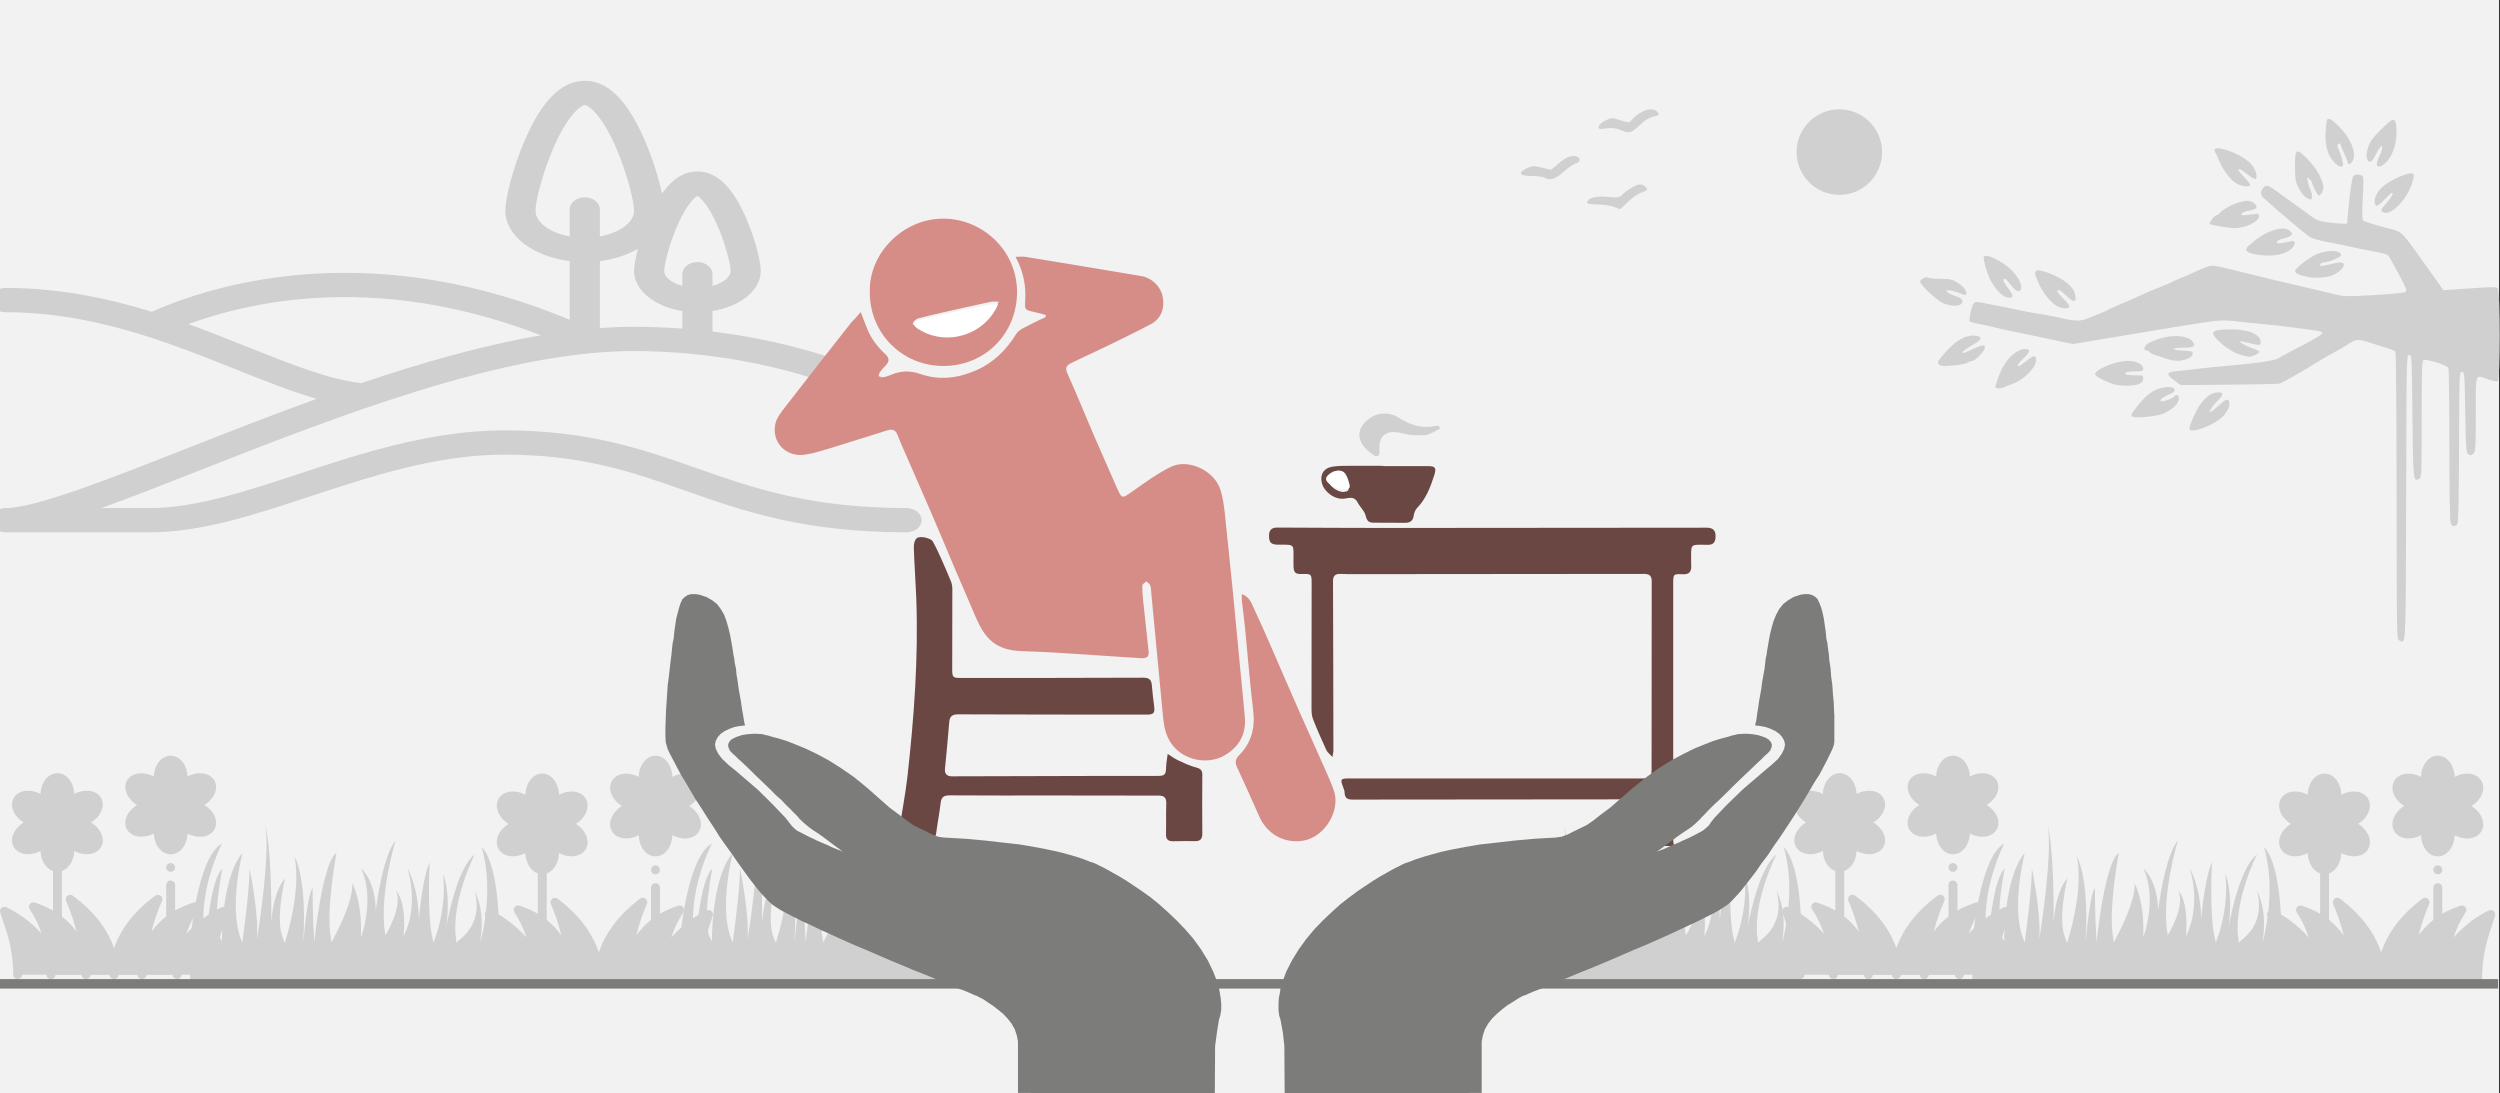 <svg width="526" height="230" xmlns="http://www.w3.org/2000/svg" xmlns:xlink="http://www.w3.org/1999/xlink" overflow="hidden"><rect width="100%" height="100%" fill="#333333" stroke="none"/><defs><clipPath id="clip0"><path d="M0 0 526 0 526 230 0 230Z" fill-rule="evenodd" clip-rule="evenodd"/></clipPath><clipPath id="clip1"><path d="M102 159 150 159 150 208 102 208Z" fill-rule="evenodd" clip-rule="evenodd"/></clipPath><clipPath id="clip2"><path d="M102 159 150 159 150 208 102 208Z" fill-rule="evenodd" clip-rule="evenodd"/></clipPath><clipPath id="clip3"><path d="M102 159 150 159 150 208 102 208Z" fill-rule="evenodd" clip-rule="evenodd"/></clipPath><clipPath id="clip4"><path d="M0 159 48 159 48 207 0 207Z" fill-rule="evenodd" clip-rule="evenodd"/></clipPath><clipPath id="clip5"><path d="M0 159 48 159 48 207 0 207Z" fill-rule="evenodd" clip-rule="evenodd"/></clipPath><clipPath id="clip6"><path d="M0 159 48 159 48 207 0 207Z" fill-rule="evenodd" clip-rule="evenodd"/></clipPath><clipPath id="clip7"><path d="M40 161 105 161 105 219 40 219Z" fill-rule="evenodd" clip-rule="evenodd"/></clipPath><clipPath id="clip8"><path d="M40 161 106 161 106 219 40 219Z" fill-rule="evenodd" clip-rule="evenodd"/></clipPath><clipPath id="clip9"><path d="M40 161 106 161 106 219 40 219Z" fill-rule="evenodd" clip-rule="evenodd"/></clipPath><clipPath id="clip10"><path d="M477 159 525 159 525 208 477 208Z" fill-rule="evenodd" clip-rule="evenodd"/></clipPath><clipPath id="clip11"><path d="M477 159 525 159 525 208 477 208Z" fill-rule="evenodd" clip-rule="evenodd"/></clipPath><clipPath id="clip12"><path d="M477 159 525 159 525 208 477 208Z" fill-rule="evenodd" clip-rule="evenodd"/></clipPath><clipPath id="clip13"><path d="M375 159 423 159 423 207 375 207Z" fill-rule="evenodd" clip-rule="evenodd"/></clipPath><clipPath id="clip14"><path d="M375 159 423 159 423 207 375 207Z" fill-rule="evenodd" clip-rule="evenodd"/></clipPath><clipPath id="clip15"><path d="M375 159 423 159 423 207 375 207Z" fill-rule="evenodd" clip-rule="evenodd"/></clipPath><clipPath id="clip16"><path d="M415 161 480 161 480 219 415 219Z" fill-rule="evenodd" clip-rule="evenodd"/></clipPath><clipPath id="clip17"><path d="M415 161 480 161 480 219 415 219Z" fill-rule="evenodd" clip-rule="evenodd"/></clipPath><clipPath id="clip18"><path d="M415 161 480 161 480 219 415 219Z" fill-rule="evenodd" clip-rule="evenodd"/></clipPath><clipPath id="clip19"><path d="M313 161 379 161 379 219 313 219Z" fill-rule="evenodd" clip-rule="evenodd"/></clipPath><clipPath id="clip20"><path d="M313 161 379 161 379 219 313 219Z" fill-rule="evenodd" clip-rule="evenodd"/></clipPath><clipPath id="clip21"><path d="M313 161 379 161 379 219 313 219Z" fill-rule="evenodd" clip-rule="evenodd"/></clipPath><clipPath id="clip22"><path d="M143 161 209 161 209 219 143 219Z" fill-rule="evenodd" clip-rule="evenodd"/></clipPath><clipPath id="clip23"><path d="M143 161 209 161 209 219 143 219Z" fill-rule="evenodd" clip-rule="evenodd"/></clipPath><clipPath id="clip24"><path d="M143 161 209 161 209 219 143 219Z" fill-rule="evenodd" clip-rule="evenodd"/></clipPath></defs><g clip-path="url(#clip0)"><rect x="0" y="0" width="525.239" height="230" fill="#FFFFFF" transform="scale(1.001 1)"/><rect x="0" y="0" width="525.239" height="230" fill="#F2F2F2" transform="scale(1.001 1)"/><path d="M192.546 89.892C172.241 89.892 160.162 85.639 148.48 81.525 137.343 77.604 125.827 73.548 108.003 73.548 92.609 73.548 77.849 78.411 64.826 82.702 53.601 86.4 42.999 89.892 33.606 89.892L23.314 89.892C29.325 87.734 36.181 85.036 43.681 82.083 72.229 70.847 107.757 56.864 135.057 56.864 168.439 56.864 190.429 69.844 190.647 69.975 192.048 70.819 194.032 70.59 195.082 69.462 196.133 68.334 195.849 66.733 194.448 65.887 193.652 65.406 177.657 55.917 151.754 52.766L151.754 48.441C157.57 47.511 161.899 44.084 161.899 40.009 161.899 38.015 160.694 33.121 158.746 28.693 155.897 22.216 152.573 19.068 148.584 19.068 145.797 19.068 143.335 20.607 141.133 23.741 140.484 20.604 139.2 16.363 137.469 12.385 133.841 4.051 129.733 0 124.912 0 120.09 0 115.983 4.051 112.355 12.385 109.798 18.26 108.215 24.716 108.215 27.328 108.215 32.587 114.046 36.979 121.742 37.941L121.742 50.275C103.375 42.629 84.929 39.398 66.839 40.672 52.22 41.701 40.937 45.494 33.891 48.596 24.528 45.7 14.366 43.584 3.17 43.584 1.419 43.584 0 44.728 0 46.138 0 47.548 1.419 48.692 3.17 48.692 21.518 48.692 37.405 55.048 51.422 60.657 57.59 63.125 63.233 65.382 68.559 66.91 58.962 70.385 49.611 74.065 40.898 77.494 24.699 83.87 9.398 89.892 3.17 89.892 1.419 89.892 0 91.036 0 92.446 0 93.857 1.419 95 3.17 95L33.606 95C44.245 95 55.408 91.323 67.226 87.429 80.318 83.116 93.856 78.656 108.003 78.656 124.502 78.656 134.916 82.323 145.941 86.205 158.219 90.529 170.916 95 192.546 95 194.297 95 195.716 93.857 195.716 92.446 195.716 91.036 194.297 89.892 192.546 89.892ZM135.057 51.756C132.777 51.756 130.449 51.846 128.082 52.017L128.082 37.941C131.126 37.561 133.878 36.645 136.092 35.35 135.562 37.338 135.268 39.026 135.268 40.009 135.268 44.084 139.597 47.511 145.413 48.441L145.413 52.144C142.096 51.896 138.642 51.756 135.057 51.756ZM144.106 31.083C146.086 26.327 147.905 24.59 148.584 24.224 149.263 24.59 151.081 26.327 153.062 31.083 154.669 34.943 155.559 38.811 155.559 40.009 155.559 41.337 153.973 42.549 151.754 43.162L151.754 40.69C151.754 39.28 150.335 38.136 148.584 38.136 146.833 38.136 145.413 39.28 145.413 40.69L145.413 43.162C143.195 42.549 141.609 41.337 141.609 40.009 141.609 38.811 142.498 34.943 144.106 31.083ZM114.555 27.328C114.555 25.423 115.995 19.46 118.339 14.076 121.58 6.63 124.348 5.108 124.912 5.108 125.476 5.108 128.244 6.63 131.485 14.075 133.829 19.46 135.268 25.423 135.268 27.327 135.268 29.813 132.202 31.988 128.082 32.745L128.082 27.07C128.082 25.66 126.663 24.516 124.912 24.516 123.161 24.516 121.742 25.66 121.742 27.07L121.742 32.745C117.622 31.988 114.555 29.813 114.555 27.328ZM54.243 56.083C50.189 54.461 45.985 52.779 41.606 51.195 48.01 48.84 56.736 46.51 67.391 45.759 83.243 44.644 99.456 47.265 115.695 53.552 103.487 55.63 90.617 59.321 77.949 63.615 71.158 62.845 63.3 59.707 54.243 56.083Z" fill="#D0D0D0" fill-rule="evenodd" transform="matrix(1.001 0 -0 1 -2 17)"/><g clip-path="url(#clip1)"><g clip-path="url(#clip2)"><g clip-path="url(#clip3)"><path d="M3.719 47.062C3.719 43.708 3.193 40.375 2.16 37.184L0.937 33.407C4.638 35.147 8.611 38.718 10.638 42.446L37.361 42.446C39.389 38.718 43.362 35.147 47.062 33.407L45.84 37.184C44.807 40.375 44.281 43.708 44.281 47.062Z" fill="#D0D0D0" transform="matrix(1 0 -0 1 102 159)"/><path d="M18.113 47.062 18.113 46.716C18.113 41.334 16.983 35.982 14.76 30.826L15.162 31.134C20.851 35.501 24 41.177 24 47.062L29.883 47.062C29.883 40.822 33.727 35.225 39.552 32.985L40.977 32.437C38.261 36.625 36.951 41.57 37.236 46.553L37.266 47.062Z" fill="#D0D0D0" transform="matrix(1 0 -0 1 102 159)"/><path d="M29.887 47.062 29.887 46.716C29.887 41.334 31.017 35.982 33.239 30.826L32.838 31.134C27.149 35.501 24 41.177 24 47.062L18.117 47.062C18.117 40.822 14.273 35.225 8.448 32.985L7.023 32.437C9.739 36.625 11.049 41.57 10.764 46.553L10.734 47.062Z" fill="#D0D0D0" transform="matrix(1 0 -0 1 102 159)"/><path d="M18.486 15.031C17.829 14.652 17.139 14.435 16.493 14.371 16.493 14.363 16.494 14.355 16.494 14.346 16.494 14.338 16.493 14.33 16.493 14.321 17.139 14.258 17.829 14.04 18.486 13.661 20.285 12.622 21.16 10.768 20.44 9.519 19.719 8.271 17.676 8.102 15.876 9.141 15.219 9.52 14.686 10.008 14.308 10.536 14.294 10.528 14.279 10.519 14.265 10.511 14.533 9.92 14.689 9.214 14.689 8.455 14.689 6.377 13.521 4.692 12.079 4.692 10.638 4.692 9.469 6.377 9.469 8.455 9.469 9.214 9.626 9.92 9.894 10.511 9.88 10.519 9.865 10.528 9.851 10.536 9.473 10.008 8.94 9.52 8.282 9.141 6.483 8.102 4.439 8.271 3.719 9.519 2.998 10.768 3.873 12.622 5.673 13.661 6.33 14.04 7.02 14.258 7.666 14.321 7.666 14.33 7.665 14.338 7.665 14.346 7.665 14.355 7.665 14.363 7.666 14.371 7.02 14.435 6.33 14.652 5.673 15.031 3.873 16.071 2.998 17.925 3.719 19.173 4.439 20.421 6.483 20.591 8.282 19.552 8.94 19.173 9.473 18.684 9.851 18.156 9.865 18.165 9.88 18.173 9.894 18.181 9.626 18.772 9.469 19.478 9.469 20.238 9.469 22.315 10.638 24 12.079 24 13.521 24 14.689 22.315 14.689 20.238 14.689 19.478 14.533 18.772 14.265 18.181 14.279 18.173 14.294 18.165 14.308 18.156 14.686 18.684 15.219 19.173 15.876 19.552 17.676 20.591 19.719 20.421 20.44 19.173 21.16 17.925 20.285 16.071 18.486 15.031Z" fill="#D0D0D0" transform="matrix(1 0 -0 1 102 159)"/><path d="M15.399 14.34C15.399 16.165 13.92 17.645 12.095 17.645 10.269 17.645 8.79 16.165 8.79 14.34 8.79 12.515 10.269 11.035 12.095 11.035 13.92 11.035 15.399 12.515 15.399 14.34Z" fill="#D0D0D0" transform="matrix(1 0 -0 1 102 159)"/><path d="M42.328 11.277C41.67 10.897 40.981 10.68 40.335 10.616 40.335 10.608 40.335 10.6 40.335 10.592 40.335 10.583 40.335 10.575 40.335 10.567 40.981 10.503 41.67 10.286 42.328 9.906 44.127 8.867 45.002 7.013 44.281 5.765 43.561 4.516 41.517 4.347 39.718 5.386 39.06 5.765 38.527 6.254 38.149 6.781 38.135 6.773 38.121 6.765 38.106 6.757 38.374 6.166 38.53 5.459 38.53 4.7 38.53 2.622 37.362 0.937 35.921 0.937 34.479 0.937 33.311 2.622 33.311 4.7 33.311 5.459 33.467 6.165 33.735 6.756 33.721 6.765 33.706 6.773 33.692 6.781 33.314 6.254 32.781 5.765 32.124 5.386 30.324 4.347 28.281 4.516 27.56 5.765 26.84 7.013 27.714 8.867 29.514 9.906 30.171 10.286 30.861 10.503 31.507 10.567 31.507 10.575 31.506 10.583 31.506 10.592 31.506 10.6 31.507 10.608 31.507 10.616 30.861 10.68 30.171 10.897 29.514 11.277 27.714 12.316 26.84 14.17 27.56 15.418 28.281 16.667 30.324 16.836 32.124 15.797 32.781 15.418 33.314 14.929 33.692 14.402 33.706 14.41 33.721 14.418 33.735 14.427 33.467 15.018 33.311 15.724 33.311 16.482 33.311 18.561 34.479 20.245 35.921 20.245 37.362 20.245 38.53 18.561 38.53 16.482 38.53 15.724 38.374 15.018 38.106 14.427 38.121 14.418 38.135 14.41 38.149 14.402 38.527 14.929 39.06 15.418 39.718 15.797 41.517 16.836 43.561 16.667 44.281 15.418 45.002 14.17 44.127 12.316 42.328 11.277Z" fill="#D0D0D0" transform="matrix(1 0 -0 1 102 159)"/><path d="M39.241 10.585C39.241 12.411 37.761 13.89 35.936 13.89 34.111 13.89 32.631 12.411 32.631 10.585 32.631 8.76 34.111 7.281 35.936 7.281 37.761 7.281 39.241 8.76 39.241 10.585Z" fill="#D0D0D0" transform="matrix(1 0 -0 1 102 159)"/><path d="M26.748 15.887C27.248 16.752 28.2 17.303 29.36 17.4 30.338 17.481 31.401 17.243 32.378 16.728 32.471 19.245 33.993 21.183 35.921 21.183 37.848 21.183 39.37 19.245 39.464 16.728 41.69 17.905 44.129 17.556 45.093 15.887 46.056 14.218 45.14 11.931 43.006 10.592 45.14 9.252 46.056 6.965 45.093 5.296 44.594 4.431 43.642 3.879 42.481 3.783 41.503 3.701 40.44 3.94 39.464 4.455 39.37 1.938 37.848 0 35.921 0 33.993 0 32.471 1.938 32.378 4.455 31.401 3.94 30.338 3.702 29.36 3.783 28.2 3.879 27.248 4.431 26.748 5.296 26.249 6.161 26.247 7.261 26.744 8.314 27.163 9.201 27.9 10.003 28.835 10.591 26.701 11.931 25.785 14.218 26.748 15.887ZM35.917 8.225C37.223 8.225 38.285 9.287 38.285 10.593 38.285 11.898 37.223 12.96 35.917 12.96 34.612 12.96 33.55 11.898 33.55 10.593 33.55 9.287 34.612 8.225 35.917 8.225ZM35.921 19.308C35.13 19.308 34.248 18.148 34.248 16.483 34.248 15.883 34.366 15.305 34.589 14.814 34.615 14.757 34.634 14.699 34.648 14.641 35.049 14.767 35.475 14.835 35.917 14.835 36.362 14.835 36.79 14.766 37.193 14.639 37.207 14.698 37.226 14.756 37.252 14.814 37.475 15.305 37.593 15.883 37.593 16.483 37.593 18.148 36.712 19.308 35.921 19.308ZM43.469 14.95C43.074 15.635 41.628 15.818 40.186 14.985 39.667 14.685 39.226 14.295 38.912 13.856 38.874 13.803 38.832 13.757 38.786 13.715 39.414 13.137 39.867 12.373 40.058 11.512 40.118 11.53 40.179 11.543 40.243 11.55 40.78 11.602 41.339 11.789 41.859 12.089 43.301 12.921 43.865 14.265 43.469 14.95ZM38.912 7.327C39.226 6.888 39.667 6.498 40.186 6.197 40.883 5.796 41.663 5.596 42.327 5.652 42.643 5.678 43.212 5.788 43.469 6.233 43.865 6.918 43.301 8.262 41.859 9.094 41.339 9.394 40.78 9.581 40.243 9.634 40.179 9.64 40.117 9.653 40.058 9.671 39.866 8.81 39.413 8.047 38.785 7.47 38.831 7.427 38.874 7.38 38.912 7.327ZM35.921 1.875C36.712 1.875 37.593 3.035 37.593 4.7 37.593 5.301 37.475 5.878 37.252 6.369 37.226 6.427 37.206 6.487 37.193 6.547 36.79 6.419 36.362 6.35 35.917 6.35 35.475 6.35 35.049 6.419 34.649 6.545 34.635 6.485 34.615 6.427 34.589 6.369 34.366 5.878 34.248 5.301 34.248 4.7 34.248 3.036 35.13 1.875 35.921 1.875ZM28.44 7.514C28.304 7.226 28.115 6.678 28.372 6.233 28.629 5.788 29.198 5.678 29.515 5.652 30.179 5.597 30.959 5.796 31.655 6.198 32.175 6.498 32.616 6.888 32.93 7.327 32.967 7.379 33.008 7.425 33.053 7.467 32.424 8.044 31.97 8.807 31.778 9.669 31.72 9.652 31.66 9.639 31.599 9.634 31.061 9.581 30.503 9.394 29.983 9.094 29.286 8.692 28.724 8.116 28.44 7.514ZM29.983 12.089C30.502 11.789 31.061 11.602 31.599 11.55 31.66 11.543 31.72 11.531 31.777 11.514 31.969 12.377 32.423 13.141 33.053 13.718 33.008 13.76 32.966 13.805 32.93 13.856 32.615 14.295 32.175 14.685 31.655 14.985 30.959 15.387 30.179 15.586 29.515 15.531 29.198 15.505 28.629 15.394 28.372 14.95 27.977 14.265 28.541 12.921 29.983 12.089Z" fill="#D0D0D0" transform="matrix(1 0 -0 1 102 159)"/><path d="M47.682 32.703C47.402 32.456 47.002 32.399 46.663 32.559 44.011 33.806 41.334 35.887 39.233 38.241 39.836 36.392 40.682 34.616 41.763 32.947 41.984 32.607 41.961 32.162 41.705 31.847 41.449 31.531 41.019 31.417 40.64 31.563L39.216 32.11C38.393 32.427 37.605 32.809 36.855 33.248L36.855 27.762C36.855 27.244 36.435 26.824 35.917 26.824 35.4 26.824 34.98 27.244 34.98 27.762L34.98 34.533C33.807 35.468 32.767 36.569 31.887 37.814 32.424 35.583 33.162 33.373 34.1 31.197 34.269 30.805 34.152 30.348 33.816 30.086 33.478 29.824 33.007 29.822 32.669 30.082L32.268 30.39C28.185 33.524 25.363 37.304 24 41.374 22.636 37.304 19.815 33.524 15.732 30.39L15.331 30.082C14.993 29.822 14.521 29.824 14.184 30.086 13.848 30.348 13.73 30.805 13.899 31.197 14.838 33.373 15.576 35.583 16.112 37.814 15.236 36.574 14.2 35.475 13.032 34.543L13.032 24.771C14.487 24.253 15.545 22.567 15.622 20.483 16.599 20.998 17.662 21.236 18.64 21.154 19.8 21.058 20.752 20.507 21.251 19.642 22.215 17.973 21.298 15.686 19.165 14.346 20.099 13.758 20.837 12.957 21.256 12.068 21.752 11.016 21.751 9.916 21.251 9.051 20.752 8.186 19.8 7.634 18.64 7.538 17.661 7.456 16.599 7.695 15.622 8.21 15.529 5.692 14.006 3.755 12.079 3.755 10.152 3.755 8.629 5.692 8.536 8.21 7.56 7.694 6.497 7.456 5.518 7.538 4.358 7.634 3.406 8.186 2.907 9.051 1.943 10.719 2.86 13.007 4.994 14.346 2.86 15.686 1.943 17.973 2.907 19.642 3.406 20.507 4.358 21.058 5.518 21.154 6.497 21.236 7.56 20.998 8.536 20.482 8.614 22.581 9.686 24.276 11.157 24.782L11.157 33.255C10.403 32.813 9.612 32.428 8.784 32.11L7.36 31.562C6.981 31.416 6.551 31.531 6.295 31.847 6.039 32.162 6.016 32.607 6.237 32.947 7.318 34.615 8.164 36.392 8.767 38.241 6.666 35.887 3.989 33.806 1.337 32.558 0.999 32.399 0.598 32.456 0.318 32.703 0.037 32.95-0.07 33.34 0.045 33.695L1.268 37.472C2.272 40.575 2.781 43.801 2.781 47.062 2.781 47.58 3.201 47.999 3.719 47.999 4.237 47.999 4.656 47.58 4.656 47.062 4.656 43.605 4.117 40.184 3.052 36.895L2.56 35.374C5.473 37.227 8.192 39.99 9.733 42.747 9.867 43.983 9.9 45.236 9.828 46.499L9.798 47.008C9.769 47.525 10.164 47.968 10.681 47.998 11.198 48.028 11.641 47.633 11.67 47.116L11.7 46.606C11.946 42.314 11.079 38.118 9.181 34.324 13.936 36.626 17.081 41.492 17.175 46.816L17.175 47.062C17.175 47.58 17.595 48 18.113 48L18.115 48 18.117 48C18.635 48 19.055 47.58 19.055 47.062 19.055 46.938 19.053 46.814 19.05 46.69 19.047 42.375 18.338 38.086 16.937 33.896 20.909 37.736 23.062 42.326 23.062 47.062 23.062 47.58 23.482 48 24 48 24.518 48 24.938 47.58 24.938 47.062 24.938 42.326 27.091 37.736 31.063 33.896 29.662 38.086 28.953 42.375 28.95 46.69 28.947 46.814 28.945 46.938 28.945 47.062 28.945 47.58 29.365 48 29.883 48L29.885 48 29.887 48C30.405 48 30.825 47.58 30.825 47.062L30.825 46.816C30.919 41.492 34.064 36.626 38.819 34.324 36.921 38.118 36.054 42.314 36.301 46.606L36.33 47.116C36.359 47.633 36.803 48.028 37.319 47.998 37.836 47.968 38.231 47.526 38.202 47.009L38.172 46.499C38.1 45.236 38.133 43.983 38.267 42.747 39.808 39.99 42.527 37.227 45.44 35.374L44.948 36.895C43.884 40.184 43.344 43.605 43.344 47.062 43.344 47.58 43.764 48 44.281 48 44.799 48 45.219 47.58 45.219 47.062 45.219 43.801 45.728 40.575 46.732 37.472L47.955 33.695C48.069 33.34 47.963 32.95 47.682 32.703ZM9.709 14.347C9.709 13.042 10.771 11.98 12.076 11.98 13.381 11.98 14.443 13.042 14.443 14.347 14.443 15.653 13.381 16.715 12.076 16.715 10.771 16.715 9.709 15.653 9.709 14.347ZM19.628 18.705C19.371 19.149 18.802 19.26 18.485 19.286 17.822 19.341 17.041 19.142 16.345 18.74 15.825 18.44 15.384 18.049 15.07 17.611 15.033 17.558 14.99 17.511 14.945 17.469 15.573 16.892 16.026 16.128 16.217 15.267 16.276 15.285 16.338 15.298 16.401 15.304 16.939 15.357 17.498 15.543 18.017 15.843 19.459 16.676 20.023 18.019 19.628 18.705ZM15.07 11.082C15.384 10.643 15.825 10.252 16.345 9.952 17.041 9.55 17.821 9.351 18.485 9.406 18.802 9.432 19.371 9.543 19.628 9.988 19.884 10.433 19.695 10.981 19.56 11.268 19.276 11.871 18.714 12.447 18.017 12.849 17.498 13.149 16.939 13.335 16.401 13.388 16.337 13.395 16.275 13.407 16.216 13.426 16.025 12.565 15.571 11.802 14.944 11.224 14.99 11.182 15.032 11.135 15.07 11.082ZM12.079 5.63C12.87 5.63 13.752 6.79 13.752 8.455 13.752 9.055 13.634 9.632 13.411 10.124 13.384 10.182 13.365 10.241 13.351 10.302 12.948 10.174 12.52 10.105 12.076 10.105 11.634 10.105 11.208 10.173 10.807 10.299 10.793 10.24 10.774 10.181 10.748 10.124 10.525 9.632 10.407 9.055 10.407 8.455 10.407 6.79 11.288 5.63 12.079 5.63ZM4.53 9.988C4.787 9.543 5.357 9.433 5.673 9.406 6.338 9.352 7.117 9.55 7.813 9.952 8.333 10.252 8.774 10.643 9.088 11.082 9.125 11.133 9.167 11.18 9.211 11.222 8.582 11.799 8.128 12.562 7.936 13.424 7.879 13.407 7.819 13.395 7.757 13.388 7.219 13.335 6.661 13.149 6.141 12.849 4.699 12.017 4.135 10.673 4.53 9.988ZM9.088 17.611C8.774 18.049 8.333 18.44 7.813 18.74 7.117 19.142 6.337 19.341 5.673 19.286 5.357 19.26 4.787 19.149 4.53 18.705 4.135 18.019 4.699 16.676 6.141 15.843 6.661 15.543 7.219 15.357 7.757 15.304 7.819 15.298 7.878 15.286 7.935 15.269 8.127 16.131 8.581 16.896 9.211 17.473 9.167 17.514 9.125 17.559 9.088 17.611ZM10.748 18.568C10.774 18.512 10.793 18.454 10.806 18.395 11.207 18.521 11.634 18.59 12.076 18.59 12.52 18.59 12.949 18.521 13.352 18.393 13.365 18.453 13.385 18.511 13.411 18.568 13.634 19.06 13.752 19.637 13.752 20.237 13.752 21.902 12.87 23.062 12.079 23.062 11.288 23.062 10.407 21.902 10.407 20.237 10.407 19.637 10.525 19.06 10.748 18.568Z" fill="#D0D0D0" transform="matrix(1 0 -0 1 102 159)"/><path d="M35.255 23.349C35.08 23.524 34.98 23.766 34.98 24.012 34.98 24.259 35.08 24.501 35.255 24.675 35.429 24.849 35.671 24.95 35.917 24.95 36.164 24.95 36.406 24.849 36.58 24.675 36.755 24.501 36.855 24.259 36.855 24.012 36.855 23.766 36.755 23.524 36.58 23.349 36.406 23.174 36.164 23.075 35.917 23.075 35.671 23.075 35.429 23.174 35.255 23.349Z" fill="#D0D0D0" transform="matrix(1 0 -0 1 102 159)"/></g></g></g><g clip-path="url(#clip4)"><g clip-path="url(#clip5)"><g clip-path="url(#clip6)"><path d="M3.641 46.082C3.641 42.797 3.126 39.534 2.115 36.409L0.918 32.711C4.541 34.415 8.431 37.911 10.417 41.561L36.583 41.561C38.569 37.911 42.459 34.415 46.082 32.711L44.885 36.409C43.873 39.534 43.358 42.797 43.358 46.082Z" fill="#D0D0D0" transform="matrix(1.021 0 -0 1 0 159)"/><path d="M17.735 46.082 17.735 45.742C17.735 40.473 16.63 35.232 14.453 30.184L14.846 30.485C20.416 34.761 23.5 40.319 23.5 46.082L29.26 46.082C29.26 39.971 33.024 34.491 38.728 32.298L40.123 31.762C37.464 35.862 36.181 40.704 36.461 45.583L36.489 46.082Z" fill="#D0D0D0" transform="matrix(1.021 0 -0 1 0 159)"/><path d="M29.265 46.082 29.265 45.742C29.265 40.473 30.37 35.232 32.547 30.184L32.154 30.485C26.584 34.761 23.5 40.319 23.5 46.082L17.74 46.082C17.74 39.971 13.976 34.491 8.272 32.298L6.877 31.762C9.536 35.862 10.819 40.704 10.54 45.583L10.511 46.082Z" fill="#D0D0D0" transform="matrix(1.021 0 -0 1 0 159)"/><path d="M18.101 14.718C17.457 14.347 16.782 14.134 16.149 14.072 16.149 14.063 16.15 14.056 16.15 14.047 16.15 14.039 16.149 14.031 16.149 14.023 16.782 13.961 17.457 13.748 18.101 13.377 19.863 12.359 20.72 10.543 20.014 9.321 19.308 8.099 17.308 7.933 15.546 8.95 14.902 9.322 14.38 9.8 14.01 10.317 13.996 10.309 13.982 10.3 13.967 10.292 14.23 9.714 14.383 9.022 14.383 8.279 14.383 6.244 13.239 4.595 11.828 4.595 10.416 4.595 9.272 6.244 9.272 8.279 9.272 9.022 9.425 9.713 9.688 10.292 9.674 10.3 9.659 10.309 9.645 10.317 9.275 9.8 8.753 9.322 8.11 8.95 6.348 7.933 4.347 8.099 3.641 9.321 2.936 10.543 3.792 12.359 5.554 13.377 6.198 13.748 6.873 13.961 7.506 14.023 7.506 14.031 7.505 14.039 7.505 14.047 7.505 14.056 7.505 14.063 7.506 14.072 6.873 14.134 6.198 14.347 5.554 14.718 3.792 15.736 2.936 17.551 3.641 18.774 4.347 19.996 6.348 20.162 8.11 19.145 8.753 18.773 9.275 18.295 9.645 17.778 9.659 17.786 9.674 17.795 9.688 17.802 9.425 18.381 9.272 19.073 9.272 19.816 9.272 21.851 10.416 23.5 11.828 23.5 13.239 23.5 14.383 21.851 14.383 19.816 14.383 19.073 14.23 18.381 13.967 17.802 13.982 17.795 13.996 17.786 14.01 17.778 14.38 18.295 14.902 18.773 15.546 19.145 17.308 20.162 19.308 19.996 20.014 18.774 20.72 17.551 19.863 15.736 18.101 14.718Z" fill="#D0D0D0" transform="matrix(1.021 0 -0 1 0 159)"/><path d="M15.078 14.041C15.078 15.829 13.63 17.277 11.842 17.277 10.055 17.277 8.607 15.829 8.607 14.041 8.607 12.254 10.055 10.806 11.842 10.806 13.63 10.806 15.078 12.254 15.078 14.041Z" fill="#D0D0D0" transform="matrix(1.021 0 -0 1 0 159)"/><path d="M41.446 11.042C40.802 10.67 40.127 10.457 39.494 10.395 39.494 10.387 39.495 10.379 39.495 10.371 39.495 10.363 39.494 10.355 39.494 10.347 40.127 10.284 40.802 10.072 41.446 9.7 43.208 8.682 44.064 6.867 43.359 5.644 42.653 4.422 40.652 4.256 38.89 5.274 38.247 5.645 37.724 6.123 37.355 6.64 37.34 6.632 37.327 6.624 37.312 6.616 37.575 6.037 37.728 5.346 37.728 4.602 37.728 2.567 36.584 0.918 35.172 0.918 33.761 0.918 32.617 2.567 32.617 4.602 32.617 5.345 32.77 6.037 33.032 6.615 33.019 6.624 33.004 6.632 32.99 6.64 32.62 6.123 32.098 5.645 31.455 5.274 29.692 4.256 27.692 4.422 26.986 5.644 26.28 6.867 27.137 8.682 28.899 9.7 29.543 10.072 30.218 10.284 30.851 10.347 30.851 10.354 30.85 10.363 30.85 10.371 30.85 10.379 30.851 10.387 30.851 10.395 30.218 10.457 29.543 10.67 28.899 11.042 27.137 12.059 26.28 13.875 26.986 15.097 27.692 16.319 29.692 16.485 31.455 15.468 32.098 15.097 32.62 14.618 32.99 14.101 33.004 14.11 33.019 14.118 33.032 14.126 32.77 14.705 32.617 15.396 32.617 16.139 32.617 18.174 33.761 19.823 35.172 19.823 36.584 19.823 37.728 18.174 37.728 16.139 37.728 15.396 37.575 14.705 37.312 14.126 37.327 14.118 37.34 14.11 37.355 14.101 37.724 14.618 38.247 15.097 38.89 15.468 40.652 16.485 42.653 16.319 43.359 15.097 44.064 13.875 43.208 12.059 41.446 11.042Z" fill="#D0D0D0" transform="matrix(1.021 0 -0 1 0 159)"/><path d="M38.423 10.365C38.423 12.152 36.974 13.601 35.187 13.601 33.4 13.601 31.951 12.152 31.951 10.365 31.951 8.578 33.4 7.129 35.187 7.129 36.974 7.129 38.423 8.578 38.423 10.365Z" fill="#D0D0D0" transform="matrix(1.021 0 -0 1 0 159)"/><path d="M26.191 15.556C26.68 16.403 27.612 16.943 28.748 17.037 29.706 17.117 30.747 16.884 31.703 16.379 31.795 18.844 33.285 20.741 35.172 20.741 37.059 20.741 38.55 18.844 38.641 16.379 40.822 17.532 43.21 17.19 44.154 15.556 45.097 13.922 44.199 11.682 42.11 10.371 44.199 9.059 45.097 6.819 44.154 5.185 43.665 4.338 42.733 3.798 41.596 3.704 40.638 3.624 39.598 3.858 38.641 4.362 38.55 1.897 37.059 0 35.172 0 33.285 0 31.795 1.897 31.704 4.362 30.747 3.858 29.706 3.625 28.748 3.704 27.612 3.798 26.68 4.338 26.191 5.185 25.702 6.032 25.701 7.11 26.187 8.141 26.597 9.01 27.319 9.795 28.235 10.371 26.145 11.682 25.248 13.922 26.191 15.556ZM35.169 8.054C36.447 8.054 37.487 9.094 37.487 10.372 37.487 11.65 36.447 12.69 35.169 12.69 33.891 12.69 32.851 11.65 32.851 10.372 32.851 9.094 33.891 8.054 35.169 8.054ZM35.172 18.905C34.398 18.905 33.535 17.77 33.535 16.139 33.535 15.552 33.65 14.987 33.869 14.505 33.894 14.45 33.913 14.393 33.926 14.336 34.319 14.46 34.736 14.526 35.169 14.526 35.604 14.526 36.024 14.458 36.418 14.334 36.432 14.392 36.451 14.449 36.476 14.505 36.695 14.987 36.81 15.552 36.81 16.139 36.81 17.77 35.947 18.905 35.172 18.905ZM42.564 14.638C42.177 15.309 40.761 15.488 39.349 14.673 38.84 14.38 38.409 13.997 38.101 13.567 38.064 13.516 38.023 13.47 37.978 13.429 38.593 12.863 39.037 12.116 39.224 11.272 39.282 11.29 39.342 11.303 39.405 11.309 39.931 11.361 40.478 11.543 40.987 11.837 42.399 12.652 42.951 13.967 42.564 14.638ZM38.101 7.174C38.409 6.745 38.84 6.362 39.349 6.068 40.031 5.675 40.795 5.48 41.445 5.534 41.755 5.559 42.312 5.668 42.564 6.103 42.951 6.774 42.399 8.09 40.987 8.905 40.478 9.199 39.931 9.381 39.405 9.433 39.342 9.439 39.282 9.451 39.223 9.47 39.036 8.626 38.592 7.879 37.977 7.314 38.022 7.272 38.064 7.226 38.101 7.174ZM35.172 1.836C35.947 1.836 36.81 2.972 36.81 4.602 36.81 5.19 36.695 5.755 36.476 6.236 36.45 6.293 36.431 6.352 36.418 6.41 36.023 6.286 35.604 6.218 35.169 6.218 34.736 6.218 34.319 6.285 33.927 6.408 33.913 6.35 33.894 6.293 33.869 6.236 33.65 5.755 33.535 5.19 33.535 4.602 33.535 2.972 34.398 1.836 35.172 1.836ZM27.847 7.357C27.715 7.076 27.53 6.539 27.781 6.103 28.032 5.668 28.59 5.559 28.9 5.534 29.55 5.48 30.314 5.675 30.996 6.069 31.505 6.362 31.936 6.745 32.244 7.174 32.28 7.225 32.321 7.271 32.364 7.311 31.748 7.876 31.304 8.624 31.116 9.468 31.059 9.451 31.001 9.439 30.94 9.433 30.414 9.381 29.867 9.199 29.358 8.905 28.676 8.511 28.126 7.947 27.847 7.357ZM29.358 11.837C29.867 11.543 30.414 11.361 30.94 11.309 31 11.303 31.059 11.291 31.115 11.274 31.303 12.119 31.748 12.867 32.364 13.432 32.321 13.473 32.279 13.517 32.244 13.567 31.936 13.997 31.505 14.38 30.995 14.673 30.314 15.067 29.55 15.262 28.9 15.208 28.59 15.182 28.032 15.074 27.781 14.638 27.394 13.967 27.946 12.652 29.358 11.837Z" fill="#D0D0D0" transform="matrix(1.021 0 -0 1 0 159)"/><path d="M46.689 32.022C46.414 31.78 46.023 31.724 45.691 31.88 43.094 33.102 40.473 35.139 38.416 37.444 39.006 35.634 39.834 33.895 40.893 32.261 41.109 31.928 41.087 31.492 40.836 31.184 40.586 30.875 40.165 30.762 39.794 30.905L38.399 31.442C37.593 31.751 36.822 32.125 36.087 32.556L36.087 27.183C36.087 26.677 35.676 26.265 35.169 26.265 34.662 26.265 34.251 26.677 34.251 27.183L34.251 33.813C33.103 34.729 32.085 35.807 31.223 37.026 31.748 34.842 32.471 32.678 33.39 30.547 33.555 30.163 33.441 29.716 33.111 29.459 32.781 29.203 32.32 29.201 31.988 29.455L31.595 29.757C27.598 32.826 24.835 36.527 23.5 40.513 22.165 36.527 19.402 32.826 15.404 29.757L15.012 29.455C14.68 29.201 14.219 29.203 13.889 29.459 13.559 29.716 13.444 30.163 13.61 30.547 14.529 32.678 15.251 34.842 15.777 37.026 14.918 35.812 13.904 34.736 12.76 33.823L12.76 24.255C14.185 23.747 15.221 22.097 15.296 20.056 16.253 20.56 17.294 20.794 18.251 20.714 19.387 20.619 20.32 20.08 20.808 19.233 21.752 17.598 20.854 15.359 18.765 14.047 19.68 13.471 20.403 12.687 20.813 11.817 21.299 10.786 21.298 9.709 20.808 8.862 20.32 8.015 19.387 7.475 18.251 7.381 17.293 7.301 16.253 7.535 15.296 8.039 15.205 5.574 13.714 3.677 11.828 3.677 9.94 3.677 8.45 5.574 8.359 8.039 7.402 7.534 6.362 7.301 5.403 7.381 4.267 7.475 3.335 8.015 2.846 8.862 1.903 10.496 2.801 12.736 4.89 14.047 2.801 15.359 1.903 17.599 2.846 19.233 3.335 20.079 4.267 20.619 5.403 20.714 6.361 20.793 7.402 20.56 8.359 20.055 8.435 22.111 9.484 23.77 10.925 24.266L10.925 32.562C10.187 32.129 9.411 31.753 8.601 31.441L7.206 30.905C6.835 30.762 6.414 30.875 6.164 31.184 5.913 31.492 5.89 31.927 6.107 32.261 7.166 33.894 7.994 35.634 8.584 37.444 6.527 35.139 3.906 33.102 1.309 31.88 0.978 31.724 0.586 31.78 0.311 32.022 0.037 32.264-0.068 32.645 0.044 32.993L1.241 36.691C2.225 39.729 2.723 42.888 2.723 46.082 2.723 46.589 3.134 47 3.641 47 4.148 47 4.559 46.589 4.559 46.082 4.559 42.696 4.031 39.347 2.988 36.126L2.506 34.638C5.359 36.452 8.021 39.157 9.53 41.856 9.662 43.066 9.694 44.294 9.623 45.53L9.594 46.029C9.565 46.535 9.952 46.969 10.458 46.998 10.965 47.028 11.398 46.64 11.427 46.134L11.456 45.636C11.697 41.433 10.848 37.324 8.99 33.609 13.646 35.863 16.725 40.628 16.817 45.841L16.817 46.082C16.817 46.589 17.228 47 17.735 47L17.738 47 17.74 47C18.247 47 18.658 46.589 18.658 46.082 18.658 45.96 18.656 45.839 18.653 45.718 18.65 41.492 17.956 37.292 16.584 33.19 20.473 36.95 22.582 41.444 22.582 46.082 22.582 46.589 22.993 47 23.5 47 24.007 47 24.418 46.589 24.418 46.082 24.418 41.444 26.527 36.95 30.416 33.19 29.044 37.292 28.349 41.492 28.347 45.718 28.344 45.839 28.342 45.96 28.342 46.082 28.342 46.589 28.753 47 29.26 47L29.262 47 29.265 47C29.771 47 30.183 46.589 30.183 46.082L30.183 45.841C30.275 40.628 33.354 35.863 38.01 33.609 36.151 37.324 35.303 41.433 35.544 45.636L35.573 46.134C35.602 46.641 36.036 47.027 36.542 46.998 37.048 46.969 37.435 46.535 37.406 46.029L37.377 45.531C37.306 44.294 37.339 43.066 37.47 41.856 38.979 39.157 41.641 36.452 44.494 34.638L44.012 36.126C42.969 39.347 42.441 42.697 42.441 46.082 42.441 46.589 42.852 47 43.359 47 43.865 47 44.277 46.589 44.277 46.082 44.277 42.889 44.775 39.73 45.759 36.692L46.956 32.993C47.068 32.646 46.963 32.264 46.689 32.022ZM9.506 14.049C9.506 12.771 10.546 11.731 11.824 11.731 13.102 11.731 14.142 12.771 14.142 14.049 14.142 15.327 13.102 16.367 11.824 16.367 10.546 16.367 9.506 15.327 9.506 14.049ZM19.219 18.315C18.968 18.75 18.41 18.858 18.1 18.884 17.45 18.939 16.686 18.743 16.005 18.35 15.495 18.056 15.064 17.673 14.756 17.244 14.719 17.192 14.678 17.146 14.634 17.105 15.248 16.54 15.692 15.792 15.879 14.948 15.937 14.966 15.997 14.979 16.06 14.985 16.586 15.037 17.133 15.22 17.642 15.513 19.054 16.329 19.606 17.644 19.219 18.315ZM14.756 10.851C15.064 10.421 15.495 10.039 16.005 9.745 16.686 9.351 17.45 9.156 18.1 9.211 18.41 9.236 18.968 9.344 19.219 9.78 19.47 10.216 19.285 10.752 19.153 11.034 18.874 11.623 18.324 12.188 17.642 12.581 17.133 12.875 16.586 13.058 16.06 13.109 15.997 13.116 15.936 13.128 15.878 13.146 15.691 12.303 15.247 11.556 14.632 10.991 14.678 10.949 14.719 10.903 14.756 10.851ZM11.828 5.512C12.602 5.512 13.465 6.648 13.465 8.279 13.465 8.867 13.35 9.432 13.131 9.913 13.105 9.97 13.086 10.028 13.073 10.087 12.679 9.962 12.259 9.895 11.824 9.895 11.392 9.895 10.974 9.961 10.582 10.085 10.569 10.027 10.55 9.969 10.524 9.913 10.306 9.432 10.19 8.867 10.19 8.279 10.19 6.649 11.053 5.512 11.828 5.512ZM4.436 9.78C4.688 9.344 5.245 9.236 5.555 9.211 6.206 9.157 6.969 9.351 7.651 9.745 8.16 10.039 8.591 10.421 8.899 10.851 8.935 10.902 8.976 10.947 9.019 10.988 8.404 11.553 7.959 12.301 7.771 13.144 7.715 13.127 7.656 13.116 7.595 13.109 7.069 13.058 6.522 12.875 6.013 12.582 4.601 11.766 4.049 10.451 4.436 9.78ZM8.899 17.244C8.591 17.673 8.16 18.056 7.651 18.35 6.969 18.743 6.205 18.939 5.555 18.884 5.245 18.858 4.688 18.75 4.436 18.315 4.049 17.644 4.601 16.329 6.013 15.513 6.522 15.22 7.069 15.037 7.595 14.985 7.656 14.979 7.714 14.967 7.77 14.951 7.958 15.795 8.403 16.544 9.019 17.109 8.976 17.149 8.935 17.194 8.899 17.244ZM10.524 18.181C10.549 18.126 10.568 18.07 10.581 18.012 10.974 18.136 11.391 18.202 11.824 18.202 12.259 18.202 12.679 18.135 13.073 18.01 13.087 18.068 13.106 18.125 13.132 18.181 13.35 18.663 13.465 19.228 13.465 19.816 13.465 21.446 12.602 22.582 11.828 22.582 11.053 22.582 10.19 21.446 10.19 19.816 10.19 19.228 10.306 18.663 10.524 18.181Z" fill="#D0D0D0" transform="matrix(1.021 0 -0 1 0 159)"/><path d="M34.52 22.863C34.349 23.034 34.251 23.27 34.251 23.512 34.251 23.753 34.349 23.99 34.52 24.161 34.691 24.331 34.928 24.43 35.169 24.43 35.411 24.43 35.647 24.331 35.818 24.161 35.989 23.99 36.087 23.753 36.087 23.512 36.087 23.27 35.989 23.034 35.818 22.863 35.647 22.691 35.411 22.594 35.169 22.594 34.928 22.594 34.691 22.691 34.52 22.863Z" fill="#D0D0D0" transform="matrix(1.021 0 -0 1 0 159)"/></g></g></g><g clip-path="url(#clip7)"><g clip-path="url(#clip8)"><g clip-path="url(#clip9)"><path d="M54.739 17.273C57.194 26.739 54.514 37.044 54.476 37.202 54.483 37.152 54.543 36.411 54.543 36.411 55.33 30.053 53.412 26.466 53.412 26.466 54.706 31.968 52.318 35.104 50.917 36.411 50.392 36.901 50.002 37.318 50.002 37.318 49.961 37.318 49.925 36.658 49.895 36.411 48.954 28.647 53.411 18.757 53.411 18.757 50.559 21.292 48.832 29.54 48.072 34.079 48.978 26.43 47.481 22.908 47.481 22.908 48.072 29.304 46.586 34.554 45.963 36.411 45.806 36.879 45.702 37.318 45.702 37.318 45.629 37.318 45.565 36.677 45.503 36.411 44.432 31.788 44.96 20.387 44.96 20.387 43.897 23.046 43.257 28.511 42.915 32.477 42.917 25.753 40.809 21.721 40.809 21.721 43.033 30.32 40.067 35.954 40.067 35.954 40.66 28.245 38.584 26.318 38.584 26.318 40.117 29.508 36.657 35.807 36.657 35.807 35.323 27.505 38.584 15.79 38.584 15.79 36.609 18.573 35.45 25.539 34.843 30.604 34.779 24.171 32.092 21.721 32.092 21.721 34.792 28.245 32.061 36.251 32.061 36.251 32.358 28.542 30.43 24.834 30.43 24.834 30.672 28.237 27.929 34.324 26.931 36.41 26.712 36.868 26.574 37.317 26.574 37.317 26.517 37.317 26.469 36.667 26.424 36.41 25.428 30.684 27.464 18.459 27.464 18.459 25.13 20.274 23.703 33.185 23.381 36.411 23.335 36.877 23.312 37.318 23.312 37.318 23.298 37.318 23.283 36.657 23.268 36.411 22.961 31.399 22.995 25.838 22.995 25.838 22.014 26.915 21.24 37.317 21.235 37.317L21.262 36.41C21.9 23.458 19.605 19.201 19.605 19.201 20.728 25.565 18.7 33.923 18.031 36.41 17.905 36.879 17.826 37.317 17.826 37.317 17.679 37.317 17.553 36.68 17.443 36.41 15.886 32.592 17.826 23.797 17.826 23.797 16.036 26.097 15.424 30.159 15.225 33.199 15.389 17.619 14.119 12.528 14.119 12.528 15.033 18.146 13.07 32.963 12.591 36.41 12.563 36.614 12.566 36.592 12.591 36.41L12.552 36.41C12.907 31.165 11.153 21.721 11.153 21.721 11.153 25.838 10.208 33.944 9.909 36.41 9.853 36.874 9.819 37.317 9.819 37.317 9.668 37.015 9.594 36.66 9.493 36.41 7.234 29.699 9.819 18.459 9.819 18.459 6.376 23.05 6.004 33.562 5.968 36.41 5.965 36.63 5.964 36.69 5.968 36.41 5.968 36.41 6.144 37.501 5.662 36.41 4.008 32.837 6.059 21.721 6.059 21.721 4.027 23.881 3.201 33.656 3.018 36.41 2.988 36.87 2.95 37.317 2.95 37.317 2.9 37.317 2.845 36.655 2.803 36.41 1.19 26.95 5.971 16.471 5.971 16.471 1.228 19.437 0 37.316 0 37.316L0 45.472 58 45.472 58 36.41 58 36.41C58.009 19.815 54.739 17.273 54.739 17.273Z" fill="#D0D0D0" transform="matrix(1.121 0 -0 1 40 161)"/></g></g></g><g clip-path="url(#clip10)"><g clip-path="url(#clip11)"><g clip-path="url(#clip12)"><path d="M3.719 47.062C3.719 43.708 3.193 40.375 2.16 37.184L0.937 33.407C4.638 35.147 8.611 38.718 10.638 42.446L37.361 42.446C39.389 38.718 43.362 35.147 47.062 33.407L45.84 37.184C44.807 40.375 44.281 43.708 44.281 47.062Z" fill="#D0D0D0" transform="matrix(1 0 -0 1 477 159)"/><path d="M18.113 47.062 18.113 46.716C18.113 41.334 16.983 35.982 14.76 30.826L15.162 31.134C20.851 35.501 24 41.177 24 47.062L29.883 47.062C29.883 40.822 33.727 35.225 39.552 32.985L40.977 32.437C38.261 36.625 36.951 41.57 37.236 46.553L37.266 47.062Z" fill="#D0D0D0" transform="matrix(1 0 -0 1 477 159)"/><path d="M29.887 47.062 29.887 46.716C29.887 41.334 31.017 35.982 33.239 30.826L32.838 31.134C27.149 35.501 24 41.177 24 47.062L18.117 47.062C18.117 40.822 14.273 35.225 8.448 32.985L7.023 32.437C9.739 36.625 11.049 41.57 10.764 46.553L10.734 47.062Z" fill="#D0D0D0" transform="matrix(1 0 -0 1 477 159)"/><path d="M18.486 15.031C17.829 14.652 17.139 14.435 16.493 14.371 16.493 14.363 16.494 14.355 16.494 14.346 16.494 14.338 16.493 14.33 16.493 14.321 17.139 14.258 17.829 14.04 18.486 13.661 20.285 12.622 21.16 10.768 20.44 9.519 19.719 8.271 17.676 8.102 15.876 9.141 15.219 9.52 14.686 10.008 14.308 10.536 14.294 10.528 14.279 10.519 14.265 10.511 14.533 9.92 14.689 9.214 14.689 8.455 14.689 6.377 13.521 4.692 12.079 4.692 10.638 4.692 9.469 6.377 9.469 8.455 9.469 9.214 9.626 9.92 9.894 10.511 9.88 10.519 9.865 10.528 9.851 10.536 9.473 10.008 8.94 9.52 8.282 9.141 6.483 8.102 4.439 8.271 3.719 9.519 2.998 10.768 3.873 12.622 5.673 13.661 6.33 14.04 7.02 14.258 7.666 14.321 7.666 14.33 7.665 14.338 7.665 14.346 7.665 14.355 7.665 14.363 7.666 14.371 7.02 14.435 6.33 14.652 5.673 15.031 3.873 16.071 2.998 17.925 3.719 19.173 4.439 20.421 6.483 20.591 8.282 19.552 8.94 19.173 9.473 18.684 9.851 18.156 9.865 18.165 9.88 18.173 9.894 18.181 9.626 18.772 9.469 19.478 9.469 20.238 9.469 22.315 10.638 24 12.079 24 13.521 24 14.689 22.315 14.689 20.238 14.689 19.478 14.533 18.772 14.265 18.181 14.279 18.173 14.294 18.165 14.308 18.156 14.686 18.684 15.219 19.173 15.876 19.552 17.676 20.591 19.719 20.421 20.44 19.173 21.16 17.925 20.285 16.071 18.486 15.031Z" fill="#D0D0D0" transform="matrix(1 0 -0 1 477 159)"/><path d="M15.399 14.34C15.399 16.165 13.92 17.645 12.095 17.645 10.269 17.645 8.79 16.165 8.79 14.34 8.79 12.515 10.269 11.035 12.095 11.035 13.92 11.035 15.399 12.515 15.399 14.34Z" fill="#D0D0D0" transform="matrix(1 0 -0 1 477 159)"/><path d="M42.328 11.277C41.67 10.897 40.981 10.68 40.335 10.616 40.335 10.608 40.335 10.6 40.335 10.592 40.335 10.583 40.335 10.575 40.335 10.567 40.981 10.503 41.67 10.286 42.328 9.906 44.127 8.867 45.002 7.013 44.281 5.765 43.561 4.516 41.517 4.347 39.718 5.386 39.06 5.765 38.527 6.254 38.149 6.781 38.135 6.773 38.121 6.765 38.106 6.757 38.374 6.166 38.53 5.459 38.53 4.7 38.53 2.622 37.362 0.937 35.921 0.937 34.479 0.937 33.311 2.622 33.311 4.7 33.311 5.459 33.467 6.165 33.735 6.756 33.721 6.765 33.706 6.773 33.692 6.781 33.314 6.254 32.781 5.765 32.124 5.386 30.324 4.347 28.281 4.516 27.56 5.765 26.84 7.013 27.714 8.867 29.514 9.906 30.171 10.286 30.861 10.503 31.507 10.567 31.507 10.575 31.506 10.583 31.506 10.592 31.506 10.6 31.507 10.608 31.507 10.616 30.861 10.68 30.171 10.897 29.514 11.277 27.714 12.316 26.84 14.17 27.56 15.418 28.281 16.667 30.324 16.836 32.124 15.797 32.781 15.418 33.314 14.929 33.692 14.402 33.706 14.41 33.721 14.418 33.735 14.427 33.467 15.018 33.311 15.724 33.311 16.482 33.311 18.561 34.479 20.245 35.921 20.245 37.362 20.245 38.53 18.561 38.53 16.482 38.53 15.724 38.374 15.018 38.106 14.427 38.121 14.418 38.135 14.41 38.149 14.402 38.527 14.929 39.06 15.418 39.718 15.797 41.517 16.836 43.561 16.667 44.281 15.418 45.002 14.17 44.127 12.316 42.328 11.277Z" fill="#D0D0D0" transform="matrix(1 0 -0 1 477 159)"/><path d="M39.241 10.585C39.241 12.411 37.761 13.89 35.936 13.89 34.111 13.89 32.631 12.411 32.631 10.585 32.631 8.76 34.111 7.281 35.936 7.281 37.761 7.281 39.241 8.76 39.241 10.585Z" fill="#D0D0D0" transform="matrix(1 0 -0 1 477 159)"/><path d="M26.748 15.887C27.248 16.752 28.2 17.303 29.36 17.4 30.338 17.481 31.401 17.243 32.378 16.728 32.471 19.245 33.993 21.183 35.921 21.183 37.848 21.183 39.37 19.245 39.464 16.728 41.69 17.905 44.129 17.556 45.093 15.887 46.056 14.218 45.14 11.931 43.006 10.592 45.14 9.252 46.056 6.965 45.093 5.296 44.594 4.431 43.642 3.879 42.481 3.783 41.503 3.701 40.44 3.94 39.464 4.455 39.37 1.938 37.848 0 35.921 0 33.993 0 32.471 1.938 32.378 4.455 31.401 3.94 30.338 3.702 29.36 3.783 28.2 3.879 27.248 4.431 26.748 5.296 26.249 6.161 26.247 7.261 26.744 8.314 27.163 9.201 27.9 10.003 28.835 10.591 26.701 11.931 25.785 14.218 26.748 15.887ZM35.917 8.225C37.223 8.225 38.285 9.287 38.285 10.593 38.285 11.898 37.223 12.96 35.917 12.96 34.612 12.96 33.55 11.898 33.55 10.593 33.55 9.287 34.612 8.225 35.917 8.225ZM35.921 19.308C35.13 19.308 34.248 18.148 34.248 16.483 34.248 15.883 34.366 15.305 34.589 14.814 34.615 14.757 34.634 14.699 34.648 14.641 35.049 14.767 35.475 14.835 35.917 14.835 36.362 14.835 36.79 14.766 37.193 14.639 37.207 14.698 37.226 14.756 37.252 14.814 37.475 15.305 37.593 15.883 37.593 16.483 37.593 18.148 36.712 19.308 35.921 19.308ZM43.469 14.95C43.074 15.635 41.628 15.818 40.186 14.985 39.667 14.685 39.226 14.295 38.912 13.856 38.874 13.803 38.832 13.757 38.786 13.715 39.414 13.137 39.867 12.373 40.058 11.512 40.118 11.53 40.179 11.543 40.243 11.55 40.78 11.602 41.339 11.789 41.859 12.089 43.301 12.921 43.865 14.265 43.469 14.95ZM38.912 7.327C39.226 6.888 39.667 6.498 40.186 6.197 40.883 5.796 41.663 5.596 42.327 5.652 42.643 5.678 43.212 5.788 43.469 6.233 43.865 6.918 43.301 8.262 41.859 9.094 41.339 9.394 40.78 9.581 40.243 9.634 40.179 9.64 40.117 9.653 40.058 9.671 39.866 8.81 39.413 8.047 38.785 7.47 38.831 7.427 38.874 7.38 38.912 7.327ZM35.921 1.875C36.712 1.875 37.593 3.035 37.593 4.7 37.593 5.301 37.475 5.878 37.252 6.369 37.226 6.427 37.206 6.487 37.193 6.547 36.79 6.419 36.362 6.35 35.917 6.35 35.475 6.35 35.049 6.419 34.649 6.545 34.635 6.485 34.615 6.427 34.589 6.369 34.366 5.878 34.248 5.301 34.248 4.7 34.248 3.036 35.13 1.875 35.921 1.875ZM28.44 7.514C28.304 7.226 28.115 6.678 28.372 6.233 28.629 5.788 29.198 5.678 29.515 5.652 30.179 5.597 30.959 5.796 31.655 6.198 32.175 6.498 32.616 6.888 32.93 7.327 32.967 7.379 33.008 7.425 33.053 7.467 32.424 8.044 31.97 8.807 31.778 9.669 31.72 9.652 31.66 9.639 31.599 9.634 31.061 9.581 30.503 9.394 29.983 9.094 29.286 8.692 28.724 8.116 28.44 7.514ZM29.983 12.089C30.502 11.789 31.061 11.602 31.599 11.55 31.66 11.543 31.72 11.531 31.777 11.514 31.969 12.377 32.423 13.141 33.053 13.718 33.008 13.76 32.966 13.805 32.93 13.856 32.615 14.295 32.175 14.685 31.655 14.985 30.959 15.387 30.179 15.586 29.515 15.531 29.198 15.505 28.629 15.394 28.372 14.95 27.977 14.265 28.541 12.921 29.983 12.089Z" fill="#D0D0D0" transform="matrix(1 0 -0 1 477 159)"/><path d="M47.682 32.703C47.402 32.456 47.002 32.399 46.663 32.559 44.011 33.806 41.334 35.887 39.233 38.241 39.836 36.392 40.682 34.616 41.763 32.947 41.984 32.607 41.961 32.162 41.705 31.847 41.449 31.531 41.019 31.417 40.64 31.563L39.216 32.11C38.393 32.427 37.605 32.809 36.855 33.248L36.855 27.762C36.855 27.244 36.435 26.824 35.917 26.824 35.4 26.824 34.98 27.244 34.98 27.762L34.98 34.533C33.807 35.468 32.767 36.569 31.887 37.814 32.424 35.583 33.162 33.373 34.1 31.197 34.269 30.805 34.152 30.348 33.816 30.086 33.478 29.824 33.007 29.822 32.669 30.082L32.268 30.39C28.185 33.524 25.363 37.304 24 41.374 22.636 37.304 19.815 33.524 15.732 30.39L15.331 30.082C14.993 29.822 14.521 29.824 14.184 30.086 13.848 30.348 13.73 30.805 13.899 31.197 14.838 33.373 15.576 35.583 16.112 37.814 15.236 36.574 14.2 35.475 13.032 34.543L13.032 24.771C14.487 24.253 15.545 22.567 15.622 20.483 16.599 20.998 17.662 21.236 18.64 21.154 19.8 21.058 20.752 20.507 21.251 19.642 22.215 17.973 21.298 15.686 19.165 14.346 20.099 13.758 20.837 12.957 21.256 12.068 21.752 11.016 21.751 9.916 21.251 9.051 20.752 8.186 19.8 7.634 18.64 7.538 17.661 7.456 16.599 7.695 15.622 8.21 15.529 5.692 14.006 3.755 12.079 3.755 10.152 3.755 8.629 5.692 8.536 8.21 7.56 7.694 6.497 7.456 5.518 7.538 4.358 7.634 3.406 8.186 2.907 9.051 1.943 10.719 2.86 13.007 4.994 14.346 2.86 15.686 1.943 17.973 2.907 19.642 3.406 20.507 4.358 21.058 5.518 21.154 6.497 21.236 7.56 20.998 8.536 20.482 8.614 22.581 9.686 24.276 11.157 24.782L11.157 33.255C10.403 32.813 9.612 32.428 8.784 32.11L7.36 31.562C6.981 31.416 6.551 31.531 6.295 31.847 6.039 32.162 6.016 32.607 6.237 32.947 7.318 34.615 8.164 36.392 8.767 38.241 6.666 35.887 3.989 33.806 1.337 32.558 0.999 32.399 0.598 32.456 0.318 32.703 0.037 32.95-0.07 33.34 0.045 33.695L1.268 37.472C2.272 40.575 2.781 43.801 2.781 47.062 2.781 47.58 3.201 47.999 3.719 47.999 4.237 47.999 4.656 47.58 4.656 47.062 4.656 43.605 4.117 40.184 3.052 36.895L2.56 35.374C5.473 37.227 8.192 39.99 9.733 42.747 9.867 43.983 9.9 45.236 9.828 46.499L9.798 47.008C9.769 47.525 10.164 47.968 10.681 47.998 11.198 48.028 11.641 47.633 11.67 47.116L11.7 46.606C11.946 42.314 11.079 38.118 9.181 34.324 13.936 36.626 17.081 41.492 17.175 46.816L17.175 47.062C17.175 47.58 17.595 48 18.113 48L18.115 48 18.117 48C18.635 48 19.055 47.58 19.055 47.062 19.055 46.938 19.053 46.814 19.05 46.69 19.047 42.375 18.338 38.086 16.937 33.896 20.909 37.736 23.062 42.326 23.062 47.062 23.062 47.58 23.482 48 24 48 24.518 48 24.938 47.58 24.938 47.062 24.938 42.326 27.091 37.736 31.063 33.896 29.662 38.086 28.953 42.375 28.95 46.69 28.947 46.814 28.945 46.938 28.945 47.062 28.945 47.58 29.365 48 29.883 48L29.885 48 29.887 48C30.405 48 30.825 47.58 30.825 47.062L30.825 46.816C30.919 41.492 34.064 36.626 38.819 34.324 36.921 38.118 36.054 42.314 36.301 46.606L36.33 47.116C36.359 47.633 36.803 48.028 37.319 47.998 37.836 47.968 38.231 47.526 38.202 47.009L38.172 46.499C38.1 45.236 38.133 43.983 38.267 42.747 39.808 39.99 42.527 37.227 45.44 35.374L44.948 36.895C43.884 40.184 43.344 43.605 43.344 47.062 43.344 47.58 43.764 48 44.281 48 44.799 48 45.219 47.58 45.219 47.062 45.219 43.801 45.728 40.575 46.732 37.472L47.955 33.695C48.069 33.34 47.963 32.95 47.682 32.703ZM9.709 14.347C9.709 13.042 10.771 11.98 12.076 11.98 13.381 11.98 14.443 13.042 14.443 14.347 14.443 15.653 13.381 16.715 12.076 16.715 10.771 16.715 9.709 15.653 9.709 14.347ZM19.628 18.705C19.371 19.149 18.802 19.26 18.485 19.286 17.822 19.341 17.041 19.142 16.345 18.74 15.825 18.44 15.384 18.049 15.07 17.611 15.033 17.558 14.99 17.511 14.945 17.469 15.573 16.892 16.026 16.128 16.217 15.267 16.276 15.285 16.338 15.298 16.401 15.304 16.939 15.357 17.498 15.543 18.017 15.843 19.459 16.676 20.023 18.019 19.628 18.705ZM15.07 11.082C15.384 10.643 15.825 10.252 16.345 9.952 17.041 9.55 17.821 9.351 18.485 9.406 18.802 9.432 19.371 9.543 19.628 9.988 19.884 10.433 19.695 10.981 19.56 11.268 19.276 11.871 18.714 12.447 18.017 12.849 17.498 13.149 16.939 13.335 16.401 13.388 16.337 13.395 16.275 13.407 16.216 13.426 16.025 12.565 15.571 11.802 14.944 11.224 14.99 11.182 15.032 11.135 15.07 11.082ZM12.079 5.63C12.87 5.63 13.752 6.79 13.752 8.455 13.752 9.055 13.634 9.632 13.411 10.124 13.384 10.182 13.365 10.241 13.351 10.302 12.948 10.174 12.52 10.105 12.076 10.105 11.634 10.105 11.208 10.173 10.807 10.299 10.793 10.24 10.774 10.181 10.748 10.124 10.525 9.632 10.407 9.055 10.407 8.455 10.407 6.79 11.288 5.63 12.079 5.63ZM4.53 9.988C4.787 9.543 5.357 9.433 5.673 9.406 6.338 9.352 7.117 9.55 7.813 9.952 8.333 10.252 8.774 10.643 9.088 11.082 9.125 11.133 9.167 11.18 9.211 11.222 8.582 11.799 8.128 12.562 7.936 13.424 7.879 13.407 7.819 13.395 7.757 13.388 7.219 13.335 6.661 13.149 6.141 12.849 4.699 12.017 4.135 10.673 4.53 9.988ZM9.088 17.611C8.774 18.049 8.333 18.44 7.813 18.74 7.117 19.142 6.337 19.341 5.673 19.286 5.357 19.26 4.787 19.149 4.53 18.705 4.135 18.019 4.699 16.676 6.141 15.843 6.661 15.543 7.219 15.357 7.757 15.304 7.819 15.298 7.878 15.286 7.935 15.269 8.127 16.131 8.581 16.896 9.211 17.473 9.167 17.514 9.125 17.559 9.088 17.611ZM10.748 18.568C10.774 18.512 10.793 18.454 10.806 18.395 11.207 18.521 11.634 18.59 12.076 18.59 12.52 18.59 12.949 18.521 13.352 18.393 13.365 18.453 13.385 18.511 13.411 18.568 13.634 19.06 13.752 19.637 13.752 20.237 13.752 21.902 12.87 23.062 12.079 23.062 11.288 23.062 10.407 21.902 10.407 20.237 10.407 19.637 10.525 19.06 10.748 18.568Z" fill="#D0D0D0" transform="matrix(1 0 -0 1 477 159)"/><path d="M35.255 23.349C35.08 23.524 34.98 23.766 34.98 24.012 34.98 24.259 35.08 24.501 35.255 24.675 35.429 24.849 35.671 24.95 35.917 24.95 36.164 24.95 36.406 24.849 36.58 24.675 36.755 24.501 36.855 24.259 36.855 24.012 36.855 23.766 36.755 23.524 36.58 23.349 36.406 23.174 36.164 23.075 35.917 23.075 35.671 23.075 35.429 23.174 35.255 23.349Z" fill="#D0D0D0" transform="matrix(1 0 -0 1 477 159)"/></g></g></g><g clip-path="url(#clip13)"><g clip-path="url(#clip14)"><g clip-path="url(#clip15)"><path d="M3.641 46.082C3.641 42.797 3.126 39.534 2.115 36.409L0.918 32.711C4.541 34.415 8.431 37.911 10.417 41.561L36.583 41.561C38.569 37.911 42.459 34.415 46.082 32.711L44.885 36.409C43.873 39.534 43.358 42.797 43.358 46.082Z" fill="#D0D0D0" transform="matrix(1.021 0 -0 1 375 159)"/><path d="M17.735 46.082 17.735 45.742C17.735 40.473 16.63 35.232 14.453 30.184L14.846 30.485C20.416 34.761 23.5 40.319 23.5 46.082L29.26 46.082C29.26 39.971 33.024 34.491 38.728 32.298L40.123 31.762C37.464 35.862 36.181 40.704 36.461 45.583L36.489 46.082Z" fill="#D0D0D0" transform="matrix(1.021 0 -0 1 375 159)"/><path d="M29.265 46.082 29.265 45.742C29.265 40.473 30.37 35.232 32.547 30.184L32.154 30.485C26.584 34.761 23.5 40.319 23.5 46.082L17.74 46.082C17.74 39.971 13.976 34.491 8.272 32.298L6.877 31.762C9.536 35.862 10.819 40.704 10.54 45.583L10.511 46.082Z" fill="#D0D0D0" transform="matrix(1.021 0 -0 1 375 159)"/><path d="M18.101 14.718C17.457 14.347 16.782 14.134 16.149 14.072 16.149 14.063 16.15 14.056 16.15 14.047 16.15 14.039 16.149 14.031 16.149 14.023 16.782 13.961 17.457 13.748 18.101 13.377 19.863 12.359 20.72 10.543 20.014 9.321 19.308 8.099 17.308 7.933 15.546 8.95 14.902 9.322 14.38 9.8 14.01 10.317 13.996 10.309 13.982 10.3 13.967 10.292 14.23 9.714 14.383 9.022 14.383 8.279 14.383 6.244 13.239 4.595 11.828 4.595 10.416 4.595 9.272 6.244 9.272 8.279 9.272 9.022 9.425 9.713 9.688 10.292 9.674 10.3 9.659 10.309 9.645 10.317 9.275 9.8 8.753 9.322 8.11 8.95 6.348 7.933 4.347 8.099 3.641 9.321 2.936 10.543 3.792 12.359 5.554 13.377 6.198 13.748 6.873 13.961 7.506 14.023 7.506 14.031 7.505 14.039 7.505 14.047 7.505 14.056 7.505 14.063 7.506 14.072 6.873 14.134 6.198 14.347 5.554 14.718 3.792 15.736 2.936 17.551 3.641 18.774 4.347 19.996 6.348 20.162 8.11 19.145 8.753 18.773 9.275 18.295 9.645 17.778 9.659 17.786 9.674 17.795 9.688 17.802 9.425 18.381 9.272 19.073 9.272 19.816 9.272 21.851 10.416 23.5 11.828 23.5 13.239 23.5 14.383 21.851 14.383 19.816 14.383 19.073 14.23 18.381 13.967 17.802 13.982 17.795 13.996 17.786 14.01 17.778 14.38 18.295 14.902 18.773 15.546 19.145 17.308 20.162 19.308 19.996 20.014 18.774 20.72 17.551 19.863 15.736 18.101 14.718Z" fill="#D0D0D0" transform="matrix(1.021 0 -0 1 375 159)"/><path d="M15.078 14.041C15.078 15.829 13.63 17.277 11.842 17.277 10.055 17.277 8.607 15.829 8.607 14.041 8.607 12.254 10.055 10.806 11.842 10.806 13.63 10.806 15.078 12.254 15.078 14.041Z" fill="#D0D0D0" transform="matrix(1.021 0 -0 1 375 159)"/><path d="M41.446 11.042C40.802 10.67 40.127 10.457 39.494 10.395 39.494 10.387 39.495 10.379 39.495 10.371 39.495 10.363 39.494 10.355 39.494 10.347 40.127 10.284 40.802 10.072 41.446 9.7 43.208 8.682 44.064 6.867 43.359 5.644 42.653 4.422 40.652 4.256 38.89 5.274 38.247 5.645 37.724 6.123 37.355 6.64 37.34 6.632 37.327 6.624 37.312 6.616 37.575 6.037 37.728 5.346 37.728 4.602 37.728 2.567 36.584 0.918 35.172 0.918 33.761 0.918 32.617 2.567 32.617 4.602 32.617 5.345 32.77 6.037 33.032 6.615 33.019 6.624 33.004 6.632 32.99 6.64 32.62 6.123 32.098 5.645 31.455 5.274 29.692 4.256 27.692 4.422 26.986 5.644 26.28 6.867 27.137 8.682 28.899 9.7 29.543 10.072 30.218 10.284 30.851 10.347 30.851 10.354 30.85 10.363 30.85 10.371 30.85 10.379 30.851 10.387 30.851 10.395 30.218 10.457 29.543 10.67 28.899 11.042 27.137 12.059 26.28 13.875 26.986 15.097 27.692 16.319 29.692 16.485 31.455 15.468 32.098 15.097 32.62 14.618 32.99 14.101 33.004 14.11 33.019 14.118 33.032 14.126 32.77 14.705 32.617 15.396 32.617 16.139 32.617 18.174 33.761 19.823 35.172 19.823 36.584 19.823 37.728 18.174 37.728 16.139 37.728 15.396 37.575 14.705 37.312 14.126 37.327 14.118 37.34 14.11 37.355 14.101 37.724 14.618 38.247 15.097 38.89 15.468 40.652 16.485 42.653 16.319 43.359 15.097 44.064 13.875 43.208 12.059 41.446 11.042Z" fill="#D0D0D0" transform="matrix(1.021 0 -0 1 375 159)"/><path d="M38.423 10.365C38.423 12.152 36.974 13.601 35.187 13.601 33.4 13.601 31.951 12.152 31.951 10.365 31.951 8.578 33.4 7.129 35.187 7.129 36.974 7.129 38.423 8.578 38.423 10.365Z" fill="#D0D0D0" transform="matrix(1.021 0 -0 1 375 159)"/><path d="M26.191 15.556C26.68 16.403 27.612 16.943 28.748 17.037 29.706 17.117 30.747 16.884 31.703 16.379 31.795 18.844 33.285 20.741 35.172 20.741 37.059 20.741 38.55 18.844 38.641 16.379 40.822 17.532 43.21 17.19 44.154 15.556 45.097 13.922 44.199 11.682 42.11 10.371 44.199 9.059 45.097 6.819 44.154 5.185 43.665 4.338 42.733 3.798 41.596 3.704 40.638 3.624 39.598 3.858 38.641 4.362 38.55 1.897 37.059 0 35.172 0 33.285 0 31.795 1.897 31.704 4.362 30.747 3.858 29.706 3.625 28.748 3.704 27.612 3.798 26.68 4.338 26.191 5.185 25.702 6.032 25.701 7.11 26.187 8.141 26.597 9.01 27.319 9.795 28.235 10.371 26.145 11.682 25.248 13.922 26.191 15.556ZM35.169 8.054C36.447 8.054 37.487 9.094 37.487 10.372 37.487 11.65 36.447 12.69 35.169 12.69 33.891 12.69 32.851 11.65 32.851 10.372 32.851 9.094 33.891 8.054 35.169 8.054ZM35.172 18.905C34.398 18.905 33.535 17.77 33.535 16.139 33.535 15.552 33.65 14.987 33.869 14.505 33.894 14.45 33.913 14.393 33.926 14.336 34.319 14.46 34.736 14.526 35.169 14.526 35.604 14.526 36.024 14.458 36.418 14.334 36.432 14.392 36.451 14.449 36.476 14.505 36.695 14.987 36.81 15.552 36.81 16.139 36.81 17.77 35.947 18.905 35.172 18.905ZM42.564 14.638C42.177 15.309 40.761 15.488 39.349 14.673 38.84 14.38 38.409 13.997 38.101 13.567 38.064 13.516 38.023 13.47 37.978 13.429 38.593 12.863 39.037 12.116 39.224 11.272 39.282 11.29 39.342 11.303 39.405 11.309 39.931 11.361 40.478 11.543 40.987 11.837 42.399 12.652 42.951 13.967 42.564 14.638ZM38.101 7.174C38.409 6.745 38.84 6.362 39.349 6.068 40.031 5.675 40.795 5.48 41.445 5.534 41.755 5.559 42.312 5.668 42.564 6.103 42.951 6.774 42.399 8.09 40.987 8.905 40.478 9.199 39.931 9.381 39.405 9.433 39.342 9.439 39.282 9.451 39.223 9.47 39.036 8.626 38.592 7.879 37.977 7.314 38.022 7.272 38.064 7.226 38.101 7.174ZM35.172 1.836C35.947 1.836 36.81 2.972 36.81 4.602 36.81 5.19 36.695 5.755 36.476 6.236 36.45 6.293 36.431 6.352 36.418 6.41 36.023 6.286 35.604 6.218 35.169 6.218 34.736 6.218 34.319 6.285 33.927 6.408 33.913 6.35 33.894 6.293 33.869 6.236 33.65 5.755 33.535 5.19 33.535 4.602 33.535 2.972 34.398 1.836 35.172 1.836ZM27.847 7.357C27.715 7.076 27.53 6.539 27.781 6.103 28.032 5.668 28.59 5.559 28.9 5.534 29.55 5.48 30.314 5.675 30.996 6.069 31.505 6.362 31.936 6.745 32.244 7.174 32.28 7.225 32.321 7.271 32.364 7.311 31.748 7.876 31.304 8.624 31.116 9.468 31.059 9.451 31.001 9.439 30.94 9.433 30.414 9.381 29.867 9.199 29.358 8.905 28.676 8.511 28.126 7.947 27.847 7.357ZM29.358 11.837C29.867 11.543 30.414 11.361 30.94 11.309 31 11.303 31.059 11.291 31.115 11.274 31.303 12.119 31.748 12.867 32.364 13.432 32.321 13.473 32.279 13.517 32.244 13.567 31.936 13.997 31.505 14.38 30.995 14.673 30.314 15.067 29.55 15.262 28.9 15.208 28.59 15.182 28.032 15.074 27.781 14.638 27.394 13.967 27.946 12.652 29.358 11.837Z" fill="#D0D0D0" transform="matrix(1.021 0 -0 1 375 159)"/><path d="M46.689 32.022C46.414 31.78 46.023 31.724 45.691 31.88 43.094 33.102 40.473 35.139 38.416 37.444 39.006 35.634 39.834 33.895 40.893 32.261 41.109 31.928 41.087 31.492 40.836 31.184 40.586 30.875 40.165 30.762 39.794 30.905L38.399 31.442C37.593 31.751 36.822 32.125 36.087 32.556L36.087 27.183C36.087 26.677 35.676 26.265 35.169 26.265 34.662 26.265 34.251 26.677 34.251 27.183L34.251 33.813C33.103 34.729 32.085 35.807 31.223 37.026 31.748 34.842 32.471 32.678 33.39 30.547 33.555 30.163 33.441 29.716 33.111 29.459 32.781 29.203 32.32 29.201 31.988 29.455L31.595 29.757C27.598 32.826 24.835 36.527 23.5 40.513 22.165 36.527 19.402 32.826 15.404 29.757L15.012 29.455C14.68 29.201 14.219 29.203 13.889 29.459 13.559 29.716 13.444 30.163 13.61 30.547 14.529 32.678 15.251 34.842 15.777 37.026 14.918 35.812 13.904 34.736 12.76 33.823L12.76 24.255C14.185 23.747 15.221 22.097 15.296 20.056 16.253 20.56 17.294 20.794 18.251 20.714 19.387 20.619 20.32 20.08 20.808 19.233 21.752 17.598 20.854 15.359 18.765 14.047 19.68 13.471 20.403 12.687 20.813 11.817 21.299 10.786 21.298 9.709 20.808 8.862 20.32 8.015 19.387 7.475 18.251 7.381 17.293 7.301 16.253 7.535 15.296 8.039 15.205 5.574 13.714 3.677 11.828 3.677 9.94 3.677 8.45 5.574 8.359 8.039 7.402 7.534 6.362 7.301 5.403 7.381 4.267 7.475 3.335 8.015 2.846 8.862 1.903 10.496 2.801 12.736 4.89 14.047 2.801 15.359 1.903 17.599 2.846 19.233 3.335 20.079 4.267 20.619 5.403 20.714 6.361 20.793 7.402 20.56 8.359 20.055 8.435 22.111 9.484 23.77 10.925 24.266L10.925 32.562C10.187 32.129 9.411 31.753 8.601 31.441L7.206 30.905C6.835 30.762 6.414 30.875 6.164 31.184 5.913 31.492 5.89 31.927 6.107 32.261 7.166 33.894 7.994 35.634 8.584 37.444 6.527 35.139 3.906 33.102 1.309 31.88 0.978 31.724 0.586 31.78 0.311 32.022 0.037 32.264-0.068 32.645 0.044 32.993L1.241 36.691C2.225 39.729 2.723 42.888 2.723 46.082 2.723 46.589 3.134 47 3.641 47 4.148 47 4.559 46.589 4.559 46.082 4.559 42.696 4.031 39.347 2.988 36.126L2.506 34.638C5.359 36.452 8.021 39.157 9.53 41.856 9.662 43.066 9.694 44.294 9.623 45.53L9.594 46.029C9.565 46.535 9.952 46.969 10.458 46.998 10.965 47.028 11.398 46.64 11.427 46.134L11.456 45.636C11.697 41.433 10.848 37.324 8.99 33.609 13.646 35.863 16.725 40.628 16.817 45.841L16.817 46.082C16.817 46.589 17.228 47 17.735 47L17.738 47 17.74 47C18.247 47 18.658 46.589 18.658 46.082 18.658 45.96 18.656 45.839 18.653 45.718 18.65 41.492 17.956 37.292 16.584 33.19 20.473 36.95 22.582 41.444 22.582 46.082 22.582 46.589 22.993 47 23.5 47 24.007 47 24.418 46.589 24.418 46.082 24.418 41.444 26.527 36.95 30.416 33.19 29.044 37.292 28.349 41.492 28.347 45.718 28.344 45.839 28.342 45.96 28.342 46.082 28.342 46.589 28.753 47 29.26 47L29.262 47 29.265 47C29.771 47 30.183 46.589 30.183 46.082L30.183 45.841C30.275 40.628 33.354 35.863 38.01 33.609 36.151 37.324 35.303 41.433 35.544 45.636L35.573 46.134C35.602 46.641 36.036 47.027 36.542 46.998 37.048 46.969 37.435 46.535 37.406 46.029L37.377 45.531C37.306 44.294 37.339 43.066 37.47 41.856 38.979 39.157 41.641 36.452 44.494 34.638L44.012 36.126C42.969 39.347 42.441 42.697 42.441 46.082 42.441 46.589 42.852 47 43.359 47 43.865 47 44.277 46.589 44.277 46.082 44.277 42.889 44.775 39.73 45.759 36.692L46.956 32.993C47.068 32.646 46.963 32.264 46.689 32.022ZM9.506 14.049C9.506 12.771 10.546 11.731 11.824 11.731 13.102 11.731 14.142 12.771 14.142 14.049 14.142 15.327 13.102 16.367 11.824 16.367 10.546 16.367 9.506 15.327 9.506 14.049ZM19.219 18.315C18.968 18.75 18.41 18.858 18.1 18.884 17.45 18.939 16.686 18.743 16.005 18.35 15.495 18.056 15.064 17.673 14.756 17.244 14.719 17.192 14.678 17.146 14.634 17.105 15.248 16.54 15.692 15.792 15.879 14.948 15.937 14.966 15.997 14.979 16.06 14.985 16.586 15.037 17.133 15.22 17.642 15.513 19.054 16.329 19.606 17.644 19.219 18.315ZM14.756 10.851C15.064 10.421 15.495 10.039 16.005 9.745 16.686 9.351 17.45 9.156 18.1 9.211 18.41 9.236 18.968 9.344 19.219 9.78 19.47 10.216 19.285 10.752 19.153 11.034 18.874 11.623 18.324 12.188 17.642 12.581 17.133 12.875 16.586 13.058 16.06 13.109 15.997 13.116 15.936 13.128 15.878 13.146 15.691 12.303 15.247 11.556 14.632 10.991 14.678 10.949 14.719 10.903 14.756 10.851ZM11.828 5.512C12.602 5.512 13.465 6.648 13.465 8.279 13.465 8.867 13.35 9.432 13.131 9.913 13.105 9.97 13.086 10.028 13.073 10.087 12.679 9.962 12.259 9.895 11.824 9.895 11.392 9.895 10.974 9.961 10.582 10.085 10.569 10.027 10.55 9.969 10.524 9.913 10.306 9.432 10.19 8.867 10.19 8.279 10.19 6.649 11.053 5.512 11.828 5.512ZM4.436 9.78C4.688 9.344 5.245 9.236 5.555 9.211 6.206 9.157 6.969 9.351 7.651 9.745 8.16 10.039 8.591 10.421 8.899 10.851 8.935 10.902 8.976 10.947 9.019 10.988 8.404 11.553 7.959 12.301 7.771 13.144 7.715 13.127 7.656 13.116 7.595 13.109 7.069 13.058 6.522 12.875 6.013 12.582 4.601 11.766 4.049 10.451 4.436 9.78ZM8.899 17.244C8.591 17.673 8.16 18.056 7.651 18.35 6.969 18.743 6.205 18.939 5.555 18.884 5.245 18.858 4.688 18.75 4.436 18.315 4.049 17.644 4.601 16.329 6.013 15.513 6.522 15.22 7.069 15.037 7.595 14.985 7.656 14.979 7.714 14.967 7.77 14.951 7.958 15.795 8.403 16.544 9.019 17.109 8.976 17.149 8.935 17.194 8.899 17.244ZM10.524 18.181C10.549 18.126 10.568 18.07 10.581 18.012 10.974 18.136 11.391 18.202 11.824 18.202 12.259 18.202 12.679 18.135 13.073 18.01 13.087 18.068 13.106 18.125 13.132 18.181 13.35 18.663 13.465 19.228 13.465 19.816 13.465 21.446 12.602 22.582 11.828 22.582 11.053 22.582 10.19 21.446 10.19 19.816 10.19 19.228 10.306 18.663 10.524 18.181Z" fill="#D0D0D0" transform="matrix(1.021 0 -0 1 375 159)"/><path d="M34.52 22.863C34.349 23.034 34.251 23.27 34.251 23.512 34.251 23.753 34.349 23.99 34.52 24.161 34.691 24.331 34.928 24.43 35.169 24.43 35.411 24.43 35.647 24.331 35.818 24.161 35.989 23.99 36.087 23.753 36.087 23.512 36.087 23.27 35.989 23.034 35.818 22.863 35.647 22.691 35.411 22.594 35.169 22.594 34.928 22.594 34.691 22.691 34.52 22.863Z" fill="#D0D0D0" transform="matrix(1.021 0 -0 1 375 159)"/></g></g></g><g clip-path="url(#clip16)"><g clip-path="url(#clip17)"><g clip-path="url(#clip18)"><path d="M54.739 17.273C57.194 26.739 54.514 37.044 54.476 37.202 54.483 37.152 54.543 36.411 54.543 36.411 55.33 30.053 53.412 26.466 53.412 26.466 54.706 31.968 52.318 35.104 50.917 36.411 50.392 36.901 50.002 37.318 50.002 37.318 49.961 37.318 49.925 36.658 49.895 36.411 48.954 28.647 53.411 18.757 53.411 18.757 50.559 21.292 48.832 29.54 48.072 34.079 48.978 26.43 47.481 22.908 47.481 22.908 48.072 29.304 46.586 34.554 45.963 36.411 45.806 36.879 45.702 37.318 45.702 37.318 45.629 37.318 45.565 36.677 45.503 36.411 44.432 31.788 44.96 20.387 44.96 20.387 43.897 23.046 43.257 28.511 42.915 32.477 42.917 25.753 40.809 21.721 40.809 21.721 43.033 30.32 40.067 35.954 40.067 35.954 40.66 28.245 38.584 26.318 38.584 26.318 40.117 29.508 36.657 35.807 36.657 35.807 35.323 27.505 38.584 15.79 38.584 15.79 36.609 18.573 35.45 25.539 34.843 30.604 34.779 24.171 32.092 21.721 32.092 21.721 34.792 28.245 32.061 36.251 32.061 36.251 32.358 28.542 30.43 24.834 30.43 24.834 30.672 28.237 27.929 34.324 26.931 36.41 26.712 36.868 26.574 37.317 26.574 37.317 26.517 37.317 26.469 36.667 26.424 36.41 25.428 30.684 27.464 18.459 27.464 18.459 25.13 20.274 23.703 33.185 23.381 36.411 23.335 36.877 23.312 37.318 23.312 37.318 23.298 37.318 23.283 36.657 23.268 36.411 22.961 31.399 22.995 25.838 22.995 25.838 22.014 26.915 21.24 37.317 21.235 37.317L21.262 36.41C21.9 23.458 19.605 19.201 19.605 19.201 20.728 25.565 18.7 33.923 18.031 36.41 17.905 36.879 17.826 37.317 17.826 37.317 17.679 37.317 17.553 36.68 17.443 36.41 15.886 32.592 17.826 23.797 17.826 23.797 16.036 26.097 15.424 30.159 15.225 33.199 15.389 17.619 14.119 12.528 14.119 12.528 15.033 18.146 13.07 32.963 12.591 36.41 12.563 36.614 12.566 36.592 12.591 36.41L12.552 36.41C12.907 31.165 11.153 21.721 11.153 21.721 11.153 25.838 10.208 33.944 9.909 36.41 9.853 36.874 9.819 37.317 9.819 37.317 9.668 37.015 9.594 36.66 9.493 36.41 7.234 29.699 9.819 18.459 9.819 18.459 6.376 23.05 6.004 33.562 5.968 36.41 5.965 36.63 5.964 36.69 5.968 36.41 5.968 36.41 6.144 37.501 5.662 36.41 4.008 32.837 6.059 21.721 6.059 21.721 4.027 23.881 3.201 33.656 3.018 36.41 2.988 36.87 2.95 37.317 2.95 37.317 2.9 37.317 2.845 36.655 2.803 36.41 1.19 26.95 5.971 16.471 5.971 16.471 1.228 19.437 0 37.316 0 37.316L0 45.472 58 45.472 58 36.41 58 36.41C58.009 19.815 54.739 17.273 54.739 17.273Z" fill="#D0D0D0" transform="matrix(1.121 0 -0 1 415 161)"/></g></g></g><g clip-path="url(#clip19)"><g clip-path="url(#clip20)"><g clip-path="url(#clip21)"><path d="M54.739 17.273C57.194 26.739 54.514 37.044 54.476 37.202 54.483 37.152 54.543 36.411 54.543 36.411 55.33 30.053 53.412 26.466 53.412 26.466 54.706 31.968 52.318 35.104 50.917 36.411 50.392 36.901 50.002 37.318 50.002 37.318 49.961 37.318 49.925 36.658 49.895 36.411 48.954 28.647 53.411 18.757 53.411 18.757 50.559 21.292 48.832 29.54 48.072 34.079 48.978 26.43 47.481 22.908 47.481 22.908 48.072 29.304 46.586 34.554 45.963 36.411 45.806 36.879 45.702 37.318 45.702 37.318 45.629 37.318 45.565 36.677 45.503 36.411 44.432 31.788 44.96 20.387 44.96 20.387 43.897 23.046 43.257 28.511 42.915 32.477 42.917 25.753 40.809 21.721 40.809 21.721 43.033 30.32 40.067 35.954 40.067 35.954 40.66 28.245 38.584 26.318 38.584 26.318 40.117 29.508 36.657 35.807 36.657 35.807 35.323 27.505 38.584 15.79 38.584 15.79 36.609 18.573 35.45 25.539 34.843 30.604 34.779 24.171 32.092 21.721 32.092 21.721 34.792 28.245 32.061 36.251 32.061 36.251 32.358 28.542 30.43 24.834 30.43 24.834 30.672 28.237 27.929 34.324 26.931 36.41 26.712 36.868 26.574 37.317 26.574 37.317 26.517 37.317 26.469 36.667 26.424 36.41 25.428 30.684 27.464 18.459 27.464 18.459 25.13 20.274 23.703 33.185 23.381 36.411 23.335 36.877 23.312 37.318 23.312 37.318 23.298 37.318 23.283 36.657 23.268 36.411 22.961 31.399 22.995 25.838 22.995 25.838 22.014 26.915 21.24 37.317 21.235 37.317L21.262 36.41C21.9 23.458 19.605 19.201 19.605 19.201 20.728 25.565 18.7 33.923 18.031 36.41 17.905 36.879 17.826 37.317 17.826 37.317 17.679 37.317 17.553 36.68 17.443 36.41 15.886 32.592 17.826 23.797 17.826 23.797 16.036 26.097 15.424 30.159 15.225 33.199 15.389 17.619 14.119 12.528 14.119 12.528 15.033 18.146 13.07 32.963 12.591 36.41 12.563 36.614 12.566 36.592 12.591 36.41L12.552 36.41C12.907 31.165 11.153 21.721 11.153 21.721 11.153 25.838 10.208 33.944 9.909 36.41 9.853 36.874 9.819 37.317 9.819 37.317 9.668 37.015 9.594 36.66 9.493 36.41 7.234 29.699 9.819 18.459 9.819 18.459 6.376 23.05 6.004 33.562 5.968 36.41 5.965 36.63 5.964 36.69 5.968 36.41 5.968 36.41 6.144 37.501 5.662 36.41 4.008 32.837 6.059 21.721 6.059 21.721 4.027 23.881 3.201 33.656 3.018 36.41 2.988 36.87 2.95 37.317 2.95 37.317 2.9 37.317 2.845 36.655 2.803 36.41 1.19 26.95 5.971 16.471 5.971 16.471 1.228 19.437 0 37.316 0 37.316L0 45.472 58 45.472 58 36.41 58 36.41C58.009 19.815 54.739 17.273 54.739 17.273Z" fill="#D0D0D0" transform="matrix(1.138 0 -0 1 313 161)"/></g></g></g><g clip-path="url(#clip22)"><g clip-path="url(#clip23)"><g clip-path="url(#clip24)"><path d="M54.739 17.273C57.194 26.739 54.514 37.044 54.476 37.202 54.483 37.152 54.543 36.411 54.543 36.411 55.33 30.053 53.412 26.466 53.412 26.466 54.706 31.968 52.318 35.104 50.917 36.411 50.392 36.901 50.002 37.318 50.002 37.318 49.961 37.318 49.925 36.658 49.895 36.411 48.954 28.647 53.411 18.757 53.411 18.757 50.559 21.292 48.832 29.54 48.072 34.079 48.978 26.43 47.481 22.908 47.481 22.908 48.072 29.304 46.586 34.554 45.963 36.411 45.806 36.879 45.702 37.318 45.702 37.318 45.629 37.318 45.565 36.677 45.503 36.411 44.432 31.788 44.96 20.387 44.96 20.387 43.897 23.046 43.257 28.511 42.915 32.477 42.917 25.753 40.809 21.721 40.809 21.721 43.033 30.32 40.067 35.954 40.067 35.954 40.66 28.245 38.584 26.318 38.584 26.318 40.117 29.508 36.657 35.807 36.657 35.807 35.323 27.505 38.584 15.79 38.584 15.79 36.609 18.573 35.45 25.539 34.843 30.604 34.779 24.171 32.092 21.721 32.092 21.721 34.792 28.245 32.061 36.251 32.061 36.251 32.358 28.542 30.43 24.834 30.43 24.834 30.672 28.237 27.929 34.324 26.931 36.41 26.712 36.868 26.574 37.317 26.574 37.317 26.517 37.317 26.469 36.667 26.424 36.41 25.428 30.684 27.464 18.459 27.464 18.459 25.13 20.274 23.703 33.185 23.381 36.411 23.335 36.877 23.312 37.318 23.312 37.318 23.298 37.318 23.283 36.657 23.268 36.411 22.961 31.399 22.995 25.838 22.995 25.838 22.014 26.915 21.24 37.317 21.235 37.317L21.262 36.41C21.9 23.458 19.605 19.201 19.605 19.201 20.728 25.565 18.7 33.923 18.031 36.41 17.905 36.879 17.826 37.317 17.826 37.317 17.679 37.317 17.553 36.68 17.443 36.41 15.886 32.592 17.826 23.797 17.826 23.797 16.036 26.097 15.424 30.159 15.225 33.199 15.389 17.619 14.119 12.528 14.119 12.528 15.033 18.146 13.07 32.963 12.591 36.41 12.563 36.614 12.566 36.592 12.591 36.41L12.552 36.41C12.907 31.165 11.153 21.721 11.153 21.721 11.153 25.838 10.208 33.944 9.909 36.41 9.853 36.874 9.819 37.317 9.819 37.317 9.668 37.015 9.594 36.66 9.493 36.41 7.234 29.699 9.819 18.459 9.819 18.459 6.376 23.05 6.004 33.562 5.968 36.41 5.965 36.63 5.964 36.69 5.968 36.41 5.968 36.41 6.144 37.501 5.662 36.41 4.008 32.837 6.059 21.721 6.059 21.721 4.027 23.881 3.201 33.656 3.018 36.41 2.988 36.87 2.95 37.317 2.95 37.317 2.9 37.317 2.845 36.655 2.803 36.41 1.19 26.95 5.971 16.471 5.971 16.471 1.228 19.437 0 37.316 0 37.316L0 45.472 58 45.472 58 36.41 58 36.41C58.009 19.815 54.739 17.273 54.739 17.273Z" fill="#D0D0D0" transform="matrix(1.138 0 -0 1 143 161)"/></g></g></g><path d="M0 0 525.087 0" stroke="#7C7C7B" stroke-width="1.997" stroke-miterlimit="8" fill="none" fill-rule="evenodd" transform="matrix(1.001 0 -0 1 0 207)"/><path d="M100.631 109.714C100.174 109.449 100.146 107.71 100.142 79.419 100.139 62.911 100.03 49.236 99.897 49.028 99.765 48.821 99.049 48.484 98.306 48.279 97.564 48.074 96.024 47.591 94.885 47.206 92.297 46.331 91.606 46.331 90.32 47.196 89.756 47.577 88.834 48.139 88.27 48.444 85.713 49.831 84.121 50.738 83.224 51.322 81.164 52.662 76.123 55.556 75.595 55.701 75.29 55.784 70.474 55.893 64.894 55.941L54.747 56.029 53.459 55.062C51.518 53.606 51.691 53.247 54.442 53.021 55.701 52.917 57.542 52.718 58.534 52.578 59.526 52.438 62.647 52.123 65.469 51.879 70.945 51.405 74.777 50.815 75.326 50.361 75.511 50.208 76.834 49.484 78.264 48.752 82.846 46.409 84.638 45.342 84.531 45.021 84.473 44.849 83.812 44.625 83.062 44.524 76.836 43.682 75.069 43.464 73.376 43.324 72.308 43.236 70.435 43.047 69.214 42.904 63.838 42.276 63.356 42.276 59.319 42.887L53.818 43.77C52.979 43.925 50.482 44.341 48.27 44.694L38.212 46.361 32.177 47.387 29.335 46.802 24.69 45.81C23.698 45.586 21.576 45.145 19.974 44.832 18.372 44.519 16.437 44.093 15.674 43.886 14.911 43.678 13.475 43.365 12.484 43.19 11.492 43.014 10.575 42.769 10.446 42.645 10.166 42.375 10.772 39.494 11.243 38.853 11.532 38.459 11.775 38.443 13.207 38.727L17.754 39.616C19.357 39.927 21.104 40.291 21.638 40.425 22.172 40.559 23.545 40.807 24.69 40.975 25.834 41.145 27.519 41.454 28.435 41.663 32.467 42.585 33.527 42.652 34.982 42.073L37.797 40.956C38.599 40.639 39.379 40.287 39.531 40.175 39.684 40.062 40.495 39.684 41.334 39.334 42.839 38.708 44.582 37.941 47.299 36.71 48.062 36.365 49.56 35.741 50.628 35.325 51.696 34.908 52.694 34.477 52.847 34.366 53 34.255 53.624 33.971 54.234 33.733 54.844 33.496 56.28 32.876 57.424 32.357 61.287 30.602 60.883 30.656 64.245 31.438L68.937 32.569C69.852 32.805 71.912 33.311 73.514 33.696L83.778 36.11C84.77 36.332 86.393 36.722 87.385 36.975 89.018 37.393 89.773 37.404 95.376 37.088 99.062 36.88 101.742 36.61 102.003 36.419 102.388 36.139 102.226 35.701 100.669 32.808 99.695 30.997 98.76 29.287 98.593 29.006 98.29 28.5 97.84 28.369 93.765 27.602 92.621 27.387 91.18 27.084 90.562 26.928 89.944 26.772 88.384 26.452 87.094 26.216 83.963 25.644 82.34 25.19 81.643 24.69 80.734 24.037 74.738 18.984 73.862 18.132 73.428 17.709 72.721 17.088 72.291 16.751 71.444 16.088 71.438 15.199 72.275 14.367 72.806 13.837 73.266 14.003 75.179 15.42 76.018 16.041 77.016 16.765 77.398 17.027 77.779 17.29 78.84 18.057 79.756 18.733 83.41 21.427 83.496 21.473 85.394 21.746 86.413 21.892 87.808 22.024 88.494 22.039L89.743 22.066C89.801 21.376 89.859 20.686 89.916 19.995 90.253 15.976 90.763 12.4 91.048 12.058 91.38 11.66 92.341 11.609 92.899 11.961 93.214 12.16 93.239 12.982 93.038 16.674 92.878 19.617 92.889 21.224 93.072 21.373 93.409 21.648 95.331 22.25 98.479 23.069 101.448 23.84 100.977 23.351 107.22 32.154L109.994 36.067 112.768 35.873C120.866 35.309 121.036 35.305 121.415 35.681 121.966 36.23 121.957 55.013 121.405 55.224 121.197 55.303 120.265 55.113 119.333 54.801 116.549 53.867 116.791 53.176 116.791 62.082 116.791 68.85 116.731 69.992 116.355 70.366 115.851 70.867 115.696 70.888 115.126 70.53 114.776 70.31 114.688 68.919 114.571 61.767 114.437 53.497 114.418 53.267 113.878 53.267 113.33 53.267 113.322 53.468 113.269 69.096 113.23 80.774 113.13 85.028 112.889 85.318 112.432 85.865 111.869 85.806 111.53 85.176 111.341 84.826 111.241 79.146 111.238 68.678 111.236 59.898 111.141 52.569 111.027 52.391 110.642 51.788 106.483 50.495 105.786 50.761 105.486 50.876 105.417 53.209 105.417 63.188 105.417 74.747 105.387 75.49 104.916 75.741 103.631 76.425 103.623 76.346 103.475 62.596 103.339 49.907 103.326 49.677 102.781 49.677 102.23 49.677 102.226 49.885 102.156 79.471 102.087 108.461 102.043 110.036 101.291 109.999 101.195 109.999 100.899 109.865 100.631 109.71 100.631 109.711 100.631 109.713 100.631 109.714ZM56.592 65.196C56.592 64.548 57.873 61.581 58.627 60.483 60.052 58.408 61.236 57.551 62.677 57.551 63.799 57.551 63.772 58.073 62.591 59.245 61.455 60.373 60.584 61.693 60.977 61.693 61.134 61.693 61.968 61.052 62.828 60.269 64.182 59.038 64.446 58.899 64.788 59.239 65.388 59.837 64.825 61.444 63.591 62.658 61.658 64.558 56.592 66.395 56.592 65.196L56.592 65.196ZM44.594 62.641C44.243 62.284 44.337 62.103 45.858 60.203 47.611 58.014 49.017 57.003 50.901 56.574 53.278 56.032 54.536 57.087 52.5 57.913 51.164 58.455 50.295 59.106 50.557 59.368 50.823 59.632 52.899 58.954 53.301 58.472 53.829 57.839 54.373 58.045 54.373 58.877 54.373 59.872 53.036 61.177 51.183 61.993 49.756 62.621 45.031 63.085 44.594 62.641ZM15.816 56.515C15.823 56.003 16.653 53.647 17.213 52.548 18.415 50.191 20.416 48.466 21.968 48.448 23.227 48.433 23.18 48.995 21.817 50.295 20.58 51.475 20.248 52.029 20.776 52.029 20.912 52.029 21.628 51.531 22.367 50.923 23.809 49.737 24.224 49.666 24.36 50.581 24.583 52.082 21.939 54.867 19.453 55.748 18.748 55.998 17.954 56.32 17.689 56.463 17.114 56.773 15.811 56.809 15.816 56.515L15.816 56.515ZM40.641 55.842C38.888 55.243 36.954 54.235 36.802 53.84 36.432 52.879 41.026 50.924 43.655 50.924 45.462 50.924 46.883 51.662 46.883 52.6 46.883 53.061 46.68 53.133 45.38 53.133 44.553 53.133 43.68 53.208 43.439 53.3 42.552 53.639 43.36 53.961 45.096 53.961 46.812 53.961 46.883 53.988 46.883 54.644 46.883 55.652 45.657 56.175 43.36 56.148 42.322 56.136 41.099 55.999 40.641 55.842ZM3.908 51.644C3.577 51.246 3.682 51.007 4.747 49.745 7.08 46.978 9.102 45.637 10.985 45.609 11.669 45.598 12.38 45.743 12.564 45.93 12.953 46.323 12.554 46.691 10.292 48.025 9.001 48.786 8.541 49.267 9.103 49.267 9.227 49.267 9.964 48.962 10.742 48.589 11.519 48.215 12.479 47.829 12.874 47.73 13.489 47.577 13.593 47.641 13.593 48.176 13.593 48.87 11.608 50.924 10.937 50.924 10.709 50.924 10.246 51.104 9.908 51.324 9.562 51.549 8.199 51.806 6.79 51.911 4.654 52.071 4.232 52.032 3.908 51.644ZM51.321 50.345C50.482 50.037 49.519 49.717 49.18 49.634 48.841 49.55 48.42 49.31 48.245 49.099 48.068 48.888 47.753 48.715 47.542 48.715 46.721 48.715 47.166 47.619 48.2 47.095 51.866 45.236 56.454 45.254 57.462 47.13 57.889 47.922 57.364 48.154 55.136 48.159 52.622 48.17 52.737 48.67 55.274 48.773 57.074 48.846 57.286 48.912 57.286 49.406 57.286 50.16 55.667 50.926 54.095 50.915 53.409 50.915 52.16 50.654 51.321 50.346L51.321 50.345ZM67.546 49.714C66.053 49.3 64.199 48.16 62.764 46.775 60.688 44.77 61.23 44.297 65.608 44.297 69.076 44.297 71.572 45.415 71.572 46.968 71.572 47.713 71.44 47.726 69.214 47.191 68.299 46.971 67.439 46.789 67.305 46.787 66.701 46.776 68.523 47.852 69.838 48.282 70.64 48.545 71.295 48.871 71.295 49.006 71.295 49.349 69.766 50.104 69.159 50.06 68.884 50.04 68.159 49.885 67.546 49.714ZM28.712 39.37C27.382 38.559 25.95 36.799 25.008 34.815 23.596 31.84 23.894 31.364 26.583 32.296 30.025 33.49 32.25 35.242 32.586 37.024 32.896 38.671 32.372 38.753 30.814 37.303 30.052 36.594 29.299 36.014 29.14 36.014 28.536 36.014 28.895 36.691 30.099 37.823 30.786 38.468 31.348 39.195 31.348 39.438 31.348 40.057 29.773 40.017 28.712 39.37L28.712 39.37ZM4.761 38.757C3.407 38.158 0 34.925 0 34.238 0 33.726 1.274 33.151 1.754 33.446 1.931 33.554 3.088 33.651 4.328 33.66 6.333 33.676 6.729 33.769 7.934 34.511 9.214 35.298 10.07 36.576 9.619 37.025 9.513 37.131 9.002 37.014 8.486 36.771 7.969 36.526 7.081 36.239 6.512 36.133 4.879 35.828 5.425 36.6 7.301 37.251 8.563 37.688 8.877 37.917 8.877 38.395 8.877 39.473 6.796 39.656 4.761 38.757ZM17.477 37.207C15.625 36.007 14.041 33.126 13.444 29.871 13.265 28.893 13.294 28.835 13.969 28.835 15.054 28.835 18.117 30.637 19.416 32.039 20.73 33.458 21.465 34.977 21.216 35.758 20.936 36.636 20.133 36.364 19.152 35.062 18.643 34.386 18.058 33.768 17.852 33.689 17.185 33.435 17.453 34.283 18.448 35.581 18.982 36.278 19.419 37.032 19.419 37.259 19.419 37.806 18.359 37.778 17.477 37.207ZM81.421 33.262C79.508 32.85 78.738 32.46 78.835 31.956 78.952 31.352 81.615 29.281 83.224 28.543 85.544 27.478 88.671 27.596 88.445 28.739 88.359 29.177 85.868 30.191 84.835 30.208 84.348 30.218 83.895 30.699 84.143 30.946 84.221 31.025 85.055 30.892 85.996 30.652 88.291 30.067 89.049 30.084 89.049 30.72 89.049 31.323 88.158 32.18 86.843 32.843 85.736 33.4 83.032 33.609 81.421 33.262ZM70.188 28.453C68.441 28.087 68.099 27.497 69.124 26.624 70.975 25.048 71.505 24.68 72.932 23.983 75.008 22.967 76.764 22.799 77.669 23.529 78.239 23.988 78.293 24.147 77.997 24.502 77.803 24.735 77.159 25.008 76.566 25.108 75.505 25.286 74.66 25.893 75.098 26.163 75.222 26.239 75.883 26.183 76.568 26.04 77.254 25.897 77.997 25.753 78.22 25.72 78.93 25.615 78.85 26.592 78.092 27.292 76.542 28.722 73.557 29.161 70.188 28.453ZM63.05 22.647C61.948 22.465 60.97 22.24 60.876 22.146 60.642 21.913 61.886 20.276 62.297 20.276 62.479 20.276 62.797 20.072 63.004 19.824 63.984 18.648 67.147 17.248 68.837 17.241 69.769 17.241 70.887 18.115 70.67 18.679 70.575 18.926 69.988 19.179 69.259 19.288 68.573 19.39 67.846 19.672 67.644 19.915 67.314 20.311 67.429 20.341 68.801 20.215 69.638 20.138 70.508 20.028 70.734 19.969 70.982 19.904 71.178 20.088 71.232 20.436 71.404 21.541 68.3 23.072 66.024 23.006 65.49 22.99 64.152 22.828 63.05 22.647ZM97.203 19.598C96.752 19.269 96.814 19.124 98.013 17.727 99.202 16.342 99.599 15.582 99.133 15.582 99.034 15.582 98.355 16.203 97.623 16.962 96.198 18.441 95.864 18.596 95.596 17.899 95.264 17.04 95.969 15.383 97.1 14.367 98.352 13.241 101.302 11.764 102.773 11.526 103.9 11.344 103.977 11.579 103.417 13.479 102.352 17.09 98.7 20.687 97.203 19.598ZM80.868 16.363C80.447 16.033 79.808 15.132 79.447 14.361 78.887 13.165 78.79 12.527 78.788 10.02 78.785 6.184 79.04 6.04 81.463 8.511 83.128 10.21 84.338 12.247 84.737 14.023 84.913 14.81 84.323 16.134 83.797 16.134 83.538 16.134 82.391 13.957 82.391 13.466 82.391 13.31 82.141 12.957 81.835 12.681 81.286 12.186 81.28 12.192 81.451 13.121 81.547 13.639 81.798 14.424 82.008 14.865 82.5 15.893 82.502 16.962 82.012 16.962 81.804 16.962 81.289 16.692 80.868 16.363L80.868 16.363ZM66.229 13.431C64.95 12.514 63.429 10.421 62.797 8.712 62.538 8.011 62.222 7.318 62.094 7.174 61.669 6.692 61.857 6.194 62.463 6.194 64.421 6.194 68.233 7.992 69.602 9.561 70.528 10.621 71.027 12.336 70.503 12.658 70.338 12.759 69.488 12.261 68.612 11.551 66.635 9.949 66.269 10.414 68.072 12.236 68.777 12.947 69.353 13.681 69.353 13.866 69.353 14.505 67.335 14.224 66.229 13.431ZM86.969 9.074C85.653 7.644 85.072 5.552 85.218 2.777 85.284 1.532 85.431 0.362 85.546 0.177 85.848-0.309 86.667 0.194 88.254 1.842 90.547 4.222 91.674 7.039 90.989 8.684 90.664 9.465 89.882 9.84 89.882 9.214 89.882 9.053 89.585 8.276 89.223 7.488 88.861 6.7 88.482 5.817 88.382 5.526 88.245 5.13 88.119 5.076 87.883 5.312 87.646 5.547 87.661 5.819 87.943 6.393 88.449 7.424 89.03 9.592 88.869 9.851 88.581 10.315 87.827 10.006 86.969 9.074ZM95.985 9.496C95.985 9.186 96.234 8.446 96.539 7.851 97.178 6.605 97.316 5.31 96.751 5.873 96.562 6.061 96.085 6.863 95.692 7.654 94.897 9.254 94.33 9.474 93.928 8.338 93.732 7.782 93.79 7.177 94.148 6.047 94.546 4.791 95.037 4.104 96.834 2.294 99.556-0.448 99.969-0.478 100.098 2.055 100.217 4.403 99.729 6.583 98.731 8.152 97.659 9.838 95.985 10.658 95.985 9.496Z" fill="#D0D0D0" fill-rule="evenodd" transform="matrix(1.001 0 -0 1 404 25)"/><path d="M19.465 20.493C18.785 20.238 17.223 20.02 15.994 20.009 14.37 19.995 13.798 19.87 13.904 19.551 14.222 18.595 15.717 18.207 18.254 18.423 20.347 18.601 20.831 18.538 21.249 18.038 21.984 17.159 24.294 15.783 25.035 15.783 25.679 15.783 26.524 16.404 26.524 16.878 26.524 17.017 25.969 17.313 25.29 17.535 24.611 17.758 23.352 18.638 22.494 19.491 21.635 20.343 20.88 21.022 20.816 20.999 20.752 20.977 20.144 20.749 19.465 20.493ZM4.993 14.381C4.702 14.194 3.471 14.039 2.257 14.036-0.331 14.036-0.741 13.343 1.274 12.389 2.347 11.88 2.733 11.866 4.425 12.269L6.352 12.728 7.869 11.439C9.436 10.106 10.471 9.673 11.579 9.885 12.576 10.076 12.579 11.108 11.583 11.356 11.112 11.473 9.929 12.281 8.955 13.151 7.193 14.724 6.07 15.073 4.993 14.381ZM20.883 4.328C20.03 3.959 19.129 3.865 17.942 4.022 16.421 4.222 16.243 4.177 16.348 3.618 16.412 3.272 17.06 2.7 17.787 2.347 19.05 1.734 19.193 1.732 20.934 2.307 22.482 2.818 22.816 2.835 23.141 2.421 24.751 0.372 27.498-0.635 28.572 0.43 29.24 1.094 29.083 1.317 27.78 1.56 27.017 1.702 25.959 2.371 24.942 3.352 23.194 5.04 22.766 5.142 20.883 4.328Z" fill="#D0D0D0" fill-rule="evenodd" transform="matrix(1.001 0 -0 1 320 23)"/><path d="M0 9C-2.28832e-15 4.029 4.024 0 8.987 0 13.95-2.29163e-15 17.974 4.029 17.974 9 17.974 13.97 13.95 18 8.987 18 4.024 18-3.43249e-15 13.97 0 9Z" fill="#D0D0D0" fill-rule="evenodd" transform="matrix(1.001 0 -0 1 378 23)"/><path d="M1.706 0C9.339 0.027 16.944 0.082 24.576 0.082 47.041 0.082 69.505 0.055 91.969 0.027 93.269 0.027 93.864 0.546 93.864 1.775 93.864 3.168 93.377 3.686 91.996 3.632 88.316 3.55 88.749 3.441 88.722 7.072 88.722 7.427 88.722 7.81 88.749 8.165 88.776 9.366 88.207 9.885 86.989 9.83 84.987 9.721 84.959 9.776 84.959 11.824 84.959 29.846 84.959 47.868 84.959 65.891L85.112 67 80.412 67 80.412 58.736C80.412 57.617 79.871 57.18 78.707 57.18 58.327 57.207 37.947 57.207 17.54 57.234 16.484 57.234 15.916 56.907 15.889 55.787 15.889 55.432 15.753 55.077 15.618 54.722 14.914 52.893 14.995 52.783 16.998 52.783 37.514 52.783 58.029 52.783 78.572 52.783 80.115 52.783 80.412 52.538 80.412 50.981 80.439 37.738 80.412 24.494 80.439 11.25 80.439 9.994 79.79 9.748 78.734 9.748 58.111 9.776 37.514 9.776 16.89 9.803 16.267 9.803 15.618 9.776 14.995 9.748 13.967 9.721 13.426 10.131 13.453 11.278 13.507 23.156 13.507 35.034 13.534 46.913 13.534 47.213 13.453 47.513 13.344 48.278 12.749 47.623 12.289 47.295 12.072 46.858 11.071 44.673 10.097 42.489 9.23 40.25 8.96 39.567 8.933 38.748 8.933 37.983 8.933 29.163 8.933 20.316 8.96 11.496 8.96 9.858 8.825 9.721 7.173 9.776 5.441 9.83 5.144 9.53 5.144 7.755 5.144 7.345 5.144 6.936 5.144 6.526 5.144 3.523 5.441 3.577 2.166 3.604 0.434 3.632-0.026 3.195 0.001 1.638 0.028 0.519 0.57 0 1.706 0Z" fill="#6A4742" fill-rule="evenodd" transform="matrix(1.001 0 -0 1 267 111)"/><path d="M18.07 11.659C18.564 12.96 18.948 13.881 19.304 14.829 20.127 17.078 21.526 18.921 23.281 20.546 24.104 21.305 24.131 22.063 23.336 22.876 22.897 23.337 22.458 23.797 22.102 24.312 21.909 24.556 21.909 24.935 21.827 25.233 22.129 25.288 22.43 25.45 22.705 25.396 23.281 25.288 23.857 25.125 24.405 24.881 26.462 23.987 28.464 23.933 30.631 24.691 34.553 26.073 38.475 25.586 42.232 23.96 45.935 22.361 48.65 19.679 50.762 16.265 51.365 15.29 52.846 14.775 53.971 14.152 54.931 13.61 55.973 13.204 56.96 12.716 56.96 12.553 56.96 12.418 56.96 12.255 56.165 12.066 55.397 11.849 54.601 11.659 52.572 11.199 52.544 11.226 52.654 9.221 52.846 6.105 52.27 3.152 50.625 0.036 51.475 0.036 52.078-0.045 52.654 0.036 60.8 1.364 68.945 2.718 77.091 4.1 79.257 4.452 81.123 6.268 81.534 8.354 82.028 10.928 81.205 13.068 79.011 14.233 75.774 15.94 72.456 17.539 69.165 19.137 66.834 20.275 64.475 21.305 62.171 22.47 61.431 22.849 60.992 23.337 61.458 24.421 63.405 28.783 65.215 33.199 67.08 37.588 68.616 41.137 70.18 44.687 71.743 48.236 71.77 48.317 71.825 48.398 71.852 48.48 73.004 51.054 72.922 50.972 75.281 49.32 77.859 47.504 80.437 45.608 83.262 44.226 87.047 42.384 92.587 45.147 93.739 49.211 94.177 50.729 94.424 52.3 94.589 53.844 95.22 59.724 95.796 65.603 96.399 71.482 96.865 76.197 97.304 80.911 97.743 85.625 98.099 89.364 98.483 93.076 98.812 96.815 99.141 100.419 97.633 103.155 94.534 104.943 91.023 106.975 85.922 106.027 83.426 102.532 82.247 100.879 81.836 99.01 81.644 97.059 80.793 88.308 79.971 79.529 79.148 70.778 79.093 70.236 79.12 69.667 78.928 69.18 78.819 68.827 78.407 68.583 78.106 68.312 77.804 68.611 77.283 68.881 77.283 69.18 77.228 70.263 77.338 71.347 77.447 72.404 77.831 75.98 78.215 79.584 78.599 83.16 78.709 84.298 78.023 84.542 77.036 84.487 71.523 84.135 66.011 83.756 60.498 83.404 57.673 83.241 54.848 83.079 51.996 82.997 46.401 82.835 44.152 80.288 42.287 75.926 40.696 72.241 39.106 68.556 37.542 64.872 35.979 61.187 34.443 57.475 32.852 53.79 31.317 50.241 29.753 46.692 28.218 43.142 27.422 41.273 26.544 39.458 25.831 37.561 25.42 36.423 24.707 36.233 23.72 36.532 19.853 37.724 16.013 38.97 12.118 40.162 10.253 40.731 8.361 41.354 6.441 41.652 2.409 42.275-0.69 39.133 0.133 35.177 0.38 34.012 1.203 32.928 1.971 31.925 6.633 25.884 11.351 19.896 16.068 13.881 16.726 13.231 17.329 12.553 18.07 11.659Z" fill="#D68D87" fill-rule="evenodd" transform="matrix(1.001 0 -0 1 163 54)"/><path d="M32.603 54.368C25.322 54.368 18.069 54.395 10.789 54.341 9.589 54.341 9.043 54.719 8.907 55.91 8.662 58.02 8.253 60.103 7.98 62.186 7.816 63.458 7.162 63.972 5.88 63.945 4.435 63.891 2.963 63.945 1.518 63.945 0.072 63.945-0.146 63.674 0.072 62.24 0.7 58.291 1.463 54.341 1.927 50.364 3.317 37.892 4.244 25.42 3.781 12.867 3.644 9.323 3.372 5.752 3.263 2.208 3.235 1.531 3.426 0.611 3.89 0.233 4.572-0.335 6.862 0.233 7.244 0.909 7.898 2.072 8.471 3.317 9.016 4.534 9.725 6.13 10.434 7.754 11.089 9.377 11.279 9.864 11.361 10.432 11.361 10.973 11.361 16.6 11.361 22.228 11.334 27.882 11.334 29.424 11.47 29.64 12.97 29.64 25.84 29.64 38.683 29.64 51.526 29.586 52.781 29.586 53.217 30.073 53.299 31.237 53.408 32.725 53.599 34.185 53.79 35.673 53.953 37.026 53.653 37.351 52.263 37.351 39.038 37.351 25.813 37.351 12.616 37.297 11.361 37.297 10.789 37.703 10.707 38.974 10.461 42.248 10.107 45.521 9.807 48.795 9.725 49.796 10.216 50.337 11.225 50.337 21.75 50.31 32.303 50.282 42.828 50.255 46.7 50.255 50.545 50.255 54.417 50.255 56.053 50.255 56.244 50.012 56.298 48.362 56.326 47.442 56.517 46.549 56.626 45.629 57.362 46.089 58.071 46.63 58.834 46.982 60.061 47.55 61.288 48.145 62.57 48.47 63.552 48.714 63.933 49.092 63.906 50.093 63.852 54.205 63.879 58.291 63.906 62.403 63.906 63.485 63.497 63.999 62.406 63.972 60.852 63.972 59.325 63.945 57.771 63.999 56.626 64.026 56.244 63.512 56.271 62.457 56.326 60.347 56.244 58.209 56.326 56.099 56.38 54.746 55.835 54.368 54.581 54.395 47.218 54.368 39.91 54.368 32.603 54.368Z" fill="#6A4742" fill-rule="evenodd" transform="matrix(1.001 0 -0 1 189 113)"/><path d="M0.009 15.554C-0.288 7.277 7.044 0 15.401 0 23.811 0 31.035 6.844 30.954 15.554 30.901 24.129 24.323 31 15.455 31 6.829 31 0.009 24.183 0.009 15.554ZM27.1 17.475C26.399 17.475 25.887 17.394 25.401 17.502 22.113 18.205 18.824 18.962 15.562 19.693 13.783 20.099 11.977 20.505 10.198 20.991 9.821 21.099 9.497 21.451 9.147 21.695 9.416 22.019 9.659 22.344 9.929 22.641 10.036 22.777 10.225 22.858 10.36 22.939 16.155 26.861 24.296 24.373 27.1 17.475Z" fill="#D68D87" fill-rule="evenodd" transform="matrix(1.001 0 -0 1 183 46)"/><path d="M1.275 0C2.998 0.596 3.369 2.06 3.926 3.252 5.543 6.695 7.054 10.191 8.566 13.688 10.077 17.13 11.535 20.599 13.073 24.042 14.504 27.294 15.963 30.492 17.394 33.745 18.481 36.211 19.648 38.651 20.576 41.172 22.166 45.481 18.72 51.119 14.186 51.878 10.024 52.555 6.471 50.36 4.88 46.647 3.396 43.231 1.858 39.871 0.294 36.483-0.157 35.507-0.13 34.748 0.665 33.935 3.29 31.333 4.112 28.162 3.661 24.448 2.971 18.702 2.521 12.956 1.964 7.21 1.778 5.313 1.513 3.442 1.301 1.572 1.248 1.084 1.275 0.623 1.275 0Z" fill="#D68D87" fill-rule="evenodd" transform="matrix(1.001 0 -0 1 260 125)"/><path d="M13.059 0.069C16.161 0.069 19.263 0.069 22.365 0.069 23.93 0.069 24.232 0.379 23.765 1.902 22.969 4.441 22.035 6.923 20.141 8.869 19.757 9.264 19.51 9.913 19.428 10.477 19.29 11.605 18.632 12 17.671 12 15.42 12 13.196 12 10.945 11.972 10.012 11.972 9.573 11.605 9.326 10.505 9.106 9.518 8.146 8.7 7.651 7.741 6.993 6.443 6.059 6.726 4.961 6.895 3.012 7.233 0.734 5.682 0.158 3.764-0.364 1.987 0.432 0.548 2.216 0.21 3.012 0.069 3.863 0.041 4.659 0.013 7.432-0.016 10.232 0.013 13.004 0.013 13.059 0.041 13.059 0.041 13.059 0.069ZM4.604 5.513C5.071 5.4 5.949 5.541 5.73 4.413 5.593 3.679 5.401 2.946 5.099 2.297 4.604 1.197 3.616 1.197 2.793 1.62 2.244 1.902 1.585 2.607 1.557 3.172 1.53 4.187 3.369 5.513 4.604 5.513Z" fill="#6A4742" fill-rule="evenodd" transform="matrix(1.001 0 -0 1 278 98)"/><path d="M16.976 3.195C15.94 3.659 14.933 4.424 13.842 4.534 12.275 4.67 10.569 4.588 9.058 4.178 5.729 3.304 3.995 4.534 4.246 7.895 4.33 8.906 3.855 9.288 3.043 8.769-0.062 6.747-1.489 3.687 2.176 1.009 3.967-0.303 6.401-0.303 8.163 0.818 10.737 2.484 13.283 3.25 16.276 2.566 16.416 2.539 16.612 2.676 16.78 2.73 16.836 2.867 16.919 3.031 16.976 3.195Z" fill="#D0D0D0" fill-rule="evenodd" transform="matrix(1.001 0 -0 1 286 87)"/><path d="M0.446 2C0.206 1.392-0.033 1.089 0.004 0.836 0.059 0.532 0.317 0.278 0.482 0 0.667 0.203 1.016 0.456 0.998 0.633 0.943 1.013 0.722 1.342 0.446 2Z" fill="#FFFFFF" fill-rule="evenodd" transform="matrix(1.001 0 -0 1 351 179)"/><path d="M17.974 0.028C15.167 6.593 7.017 8.961 1.214 5.228 1.053 5.125 0.891 5.048 0.783 4.945 0.513 4.662 0.27 4.353 0 4.044 0.351 3.812 0.675 3.478 1.053 3.375 2.834 2.937 4.615 2.525 6.423 2.139 9.716 1.418 12.981 0.723 16.274 0.054 16.759-0.049 17.272 0.028 17.974 0.028Z" fill="#FFFFFF" fill-rule="evenodd" transform="matrix(1.001 0 -0 1 192 64)"/><path d="M3.641 4C2.179 3.973-0.032 2.696 0 1.746 0 1.23 0.813 0.524 1.463 0.252 2.471-0.155 3.641-0.155 4.194 0.904 4.552 1.556 4.779 2.262 4.942 2.941 5.235 4.054 4.194 3.919 3.641 4Z" fill="#FFFFFF" fill-rule="evenodd" transform="matrix(1.001 0 -0 1 279 99)"/><path d="M6.314 0 7.172 0.128 8.581 0.595 9.807 1.275 10.849 2.083 11.646 3.146 12.32 4.294 12.811 5.611 13.24 7.099 13.608 8.63 13.914 10.33 14.221 12.158 14.282 12.71 14.466 13.518 14.588 14.539 14.834 15.686 14.956 17.004 15.201 18.364 15.385 19.81 15.63 21.212 15.876 22.573 16.06 23.891 16.244 24.996 16.427 26.016 16.55 26.781 16.673 27.377 16.734 27.632 15.569 27.759 14.466 27.972 13.424 28.354 12.443 28.822 11.646 29.375 11.033 30.055 10.604 30.82 10.42 31.628 10.604 32.563 11.095 33.583 11.953 34.688 13.24 35.921 14.772 37.154 19.37 41.107 21.025 42.723 22.68 44.38 25.193 47.016 25.867 47.866 26.48 48.674 27.215 49.397 27.767 49.822 28.625 50.247 29.667 50.8 30.709 51.31 31.874 51.862 33.039 52.372 34.142 52.84 35.123 53.308 36.042 53.69 36.778 53.945 37.207 54.158 37.329 54.2 35.123 52.585 32.916 50.927 31.935 50.247 30.955 49.609 30.035 48.929 29.116 48.164 28.135 47.229 27.951 46.974 27.522 46.506 26.909 45.911 26.174 45.146 25.254 44.253 24.335 43.275 23.17 42.255 22.189 41.235 21.025 40.13 19.921 39.067 18.818 38.004 17.837 37.026 16.918 36.134 16.06 35.326 15.324 34.688 14.834 34.178 14.466 33.838 14.282 33.711 13.546 32.945 13.24 32.223 13.179 31.628 13.424 31.075 13.853 30.607 14.527 30.225 15.263 29.927 16.06 29.672 17.04 29.502 17.96 29.417 18.818 29.375 19.615 29.417 20.412 29.459 20.963 29.63 21.576 29.757 22.557 30.055 23.844 30.395 25.499 30.905 27.338 31.628 29.422 32.478 31.813 33.626 34.265 34.943 36.9 36.601 39.659 38.514 42.417 40.767 45.298 43.318 47.075 44.891 48.914 46.251 50.815 47.696 52.041 48.589 53.45 49.269 54.922 49.992 56.086 50.587 57.373 51.055 58.599 51.225 63.135 51.48 67.303 51.862 70.981 52.287 74.414 52.67 77.478 53.18 80.114 53.69 82.505 54.2 84.589 54.753 86.366 55.263 87.899 55.773 89.064 56.241 90.106 56.581 90.841 56.921 91.393 57.219 91.699 57.346 92.19 57.601 92.986 58.026 94.028 58.621 95.316 59.344 96.787 60.237 98.319 61.257 100.097 62.447 101.936 63.765 103.775 65.253 105.613 66.911 107.452 68.654 109.291 70.567 111.008 72.565 112.601 74.775 114.011 77.071 115.176 79.494 116.156 82.044 116.34 82.81 116.524 83.83 116.708 84.978 116.831 86.21 116.831 87.443 116.647 88.591 116.34 89.611 115.911 92.332 115.543 95.095 115.482 105 74.107 104.957 74.107 94.117 73.862 92.842 73.433 91.567 72.759 90.376 71.9 89.271 70.92 88.251 69.817 87.358 68.774 86.551 67.794 85.913 66.936 85.318 66.2 84.935 65.648 84.638 65.526 84.553 64.974 84.383 64.177 84 63.074 83.532 61.664 83.022 60.009 82.342 58.231 81.577 56.27 80.769 54.125 79.876 51.857 78.984 49.527 78.006 47.075 76.986 44.624 75.923 42.172 74.86 39.72 73.84 37.329 72.777 35 71.715 32.732 70.694 30.709 69.717 28.748 68.824 26.97 67.931 25.499 67.166 24.151 66.443 23.109 65.763 22.373 65.253 21.638 64.573 20.841 63.723 19.86 62.66 18.818 61.342 17.715 59.939 16.55 58.324 15.324 56.623 14.098 54.838 12.75 52.968 11.401 51.055 10.175 49.099 8.888 47.144 7.662 45.188 6.375 43.233 5.271 41.362 4.229 39.577 3.249 37.962 2.391 36.346 1.655 34.943 0.981 33.668 0.49 32.648 0.245 31.798 0.061 31.16 0 29.715 0 28.142 0.061 26.441 0.123 24.656 0.245 22.828 0.368 20.957 0.49 19.087 0.736 17.302 0.919 15.601 1.103 14.028 1.287 12.583 1.41 11.308 1.532 10.245 1.716 9.48 1.778 8.97 1.778 8.842 1.9 7.694 2.084 6.462 2.268 5.186 2.574 3.996 2.881 2.848 3.187 1.913 3.555 1.105 3.984 0.68 4.659 0.213 5.455 0 6.314 0Z" fill="#7C7C7B" fill-rule="evenodd" transform="matrix(1.001 0 -0 1 140 125)"/><path d="M110.572 0 111.431 0 112.229 0.213 112.965 0.68 113.333 1.105 113.701 1.913 114.069 2.848 114.376 3.996 114.622 5.186 114.806 6.462 114.99 7.694 115.113 8.842 115.113 8.97 115.174 9.48 115.358 10.245 115.481 11.308 115.665 12.583 115.788 14.028 116.033 15.601 116.156 17.302 116.401 19.087 116.524 20.957 116.708 22.828 116.769 24.656 116.831 25.506 116.831 31.16 116.708 31.798 116.401 32.648 115.91 33.668 115.297 34.943 114.56 36.346 113.701 37.962 112.658 39.577 111.615 41.362 110.511 43.233 109.283 45.188 108.056 47.144 106.768 49.099 105.479 51.055 104.129 52.968 102.902 54.838 101.552 56.623 100.386 58.324 99.159 59.939 98.054 61.342 97.011 62.66 96.029 63.723 95.232 64.573 94.495 65.253 93.759 65.763 92.716 66.443 91.427 67.166 89.893 67.931 88.114 68.824 86.212 69.717 84.126 70.694 81.916 71.715 79.523 72.777 77.13 73.84 74.676 74.86 72.222 75.923 69.767 76.986 67.374 78.006 64.981 78.984 62.772 79.876 60.624 80.769 58.599 81.577 56.82 82.342 55.163 83.022 53.813 83.532 52.709 84 51.85 84.383 51.297 84.553 51.175 84.638 50.623 84.935 50.009 85.318 49.089 85.913 48.045 86.551 47.002 87.358 45.959 88.251 44.916 89.271 44.057 90.376 43.382 91.567 42.953 92.842 42.707 94.117 42.707 104.957 1.289 105 1.227 95.053 0.92 92.332 0.43 89.611 0.123 88.591 0 87.443 0 86.21 0.061 84.978 0.307 83.83 0.43 82.81 0.675 82.044 1.595 79.494 2.823 77.071 4.234 74.775 5.829 72.565 7.486 70.567 9.327 68.654 11.168 66.911 13.008 65.253 14.911 63.765 16.69 62.447 18.47 61.257 20.004 60.237 21.476 59.344 22.765 58.621 23.808 58.026 24.606 57.601 25.158 57.346 25.403 57.219 25.956 56.921 26.692 56.581 27.735 56.241 28.901 55.773 30.496 55.263 32.276 54.753 34.301 54.2 36.694 53.69 39.394 53.18 42.4 52.67 45.836 52.287 49.518 51.862 53.691 51.48 58.231 51.225 59.459 51.055 60.747 50.587 61.913 49.992 63.386 49.269 64.797 48.589 66.085 47.696 67.926 46.251 69.767 44.891 71.546 43.318 74.492 40.767 77.314 38.514 79.953 36.601 82.653 34.943 85.107 33.626 87.439 32.478 89.525 31.628 91.366 30.905 93.023 30.395 94.373 30.055 95.293 29.757 95.907 29.63 96.52 29.459 97.257 29.417 98.054 29.375 98.975 29.417 99.834 29.502 100.816 29.672 101.613 29.927 102.411 30.225 103.025 30.607 103.454 31.075 103.7 31.628 103.638 32.223 103.331 32.945 102.595 33.711 102.411 33.838 102.043 34.178 101.552 34.688 100.877 35.326 100.018 36.134 99.097 37.026 98.054 38.004 96.95 39.067 95.845 40.13 94.741 41.235 93.698 42.255 92.655 43.275 91.612 44.253 90.691 45.146 89.955 45.911 89.403 46.506 88.912 46.974 88.728 47.229 87.746 48.164 86.887 48.929 85.905 49.609 84.923 50.247 83.941 50.927 81.732 52.585 79.523 54.2 79.646 54.158 80.137 53.945 80.873 53.69 81.732 53.308 82.714 52.84 83.88 52.372 84.984 51.862 86.212 51.31 87.255 50.8 88.298 50.247 89.096 49.822 89.648 49.397 90.446 48.674 90.998 47.866 91.673 47.016 94.189 44.38 97.563 41.107 102.165 37.154 103.638 35.921 104.988 34.688 105.786 33.583 106.277 32.563 106.461 31.628 106.277 30.82 105.847 30.055 105.234 29.375 104.436 28.822 103.454 28.354 102.411 27.972 101.306 27.759 100.202 27.632 100.202 27.377 100.386 26.781 100.509 26.016 100.631 24.996 100.816 23.891 101 22.573 101.245 21.212 101.491 19.81 101.675 18.364 101.92 17.004 102.165 15.686 102.288 14.539 102.411 13.518 102.595 12.71 102.656 12.158 102.963 10.33 103.27 8.63 103.638 7.099 104.068 5.611 104.62 4.294 105.234 3.146 106.093 2.083 107.136 1.275 108.302 0.595 109.713 0.128 110.572 0Z" fill="#7C7C7B" fill-rule="evenodd" transform="matrix(1.001 0 -0 1 269 125)"/></g></svg>